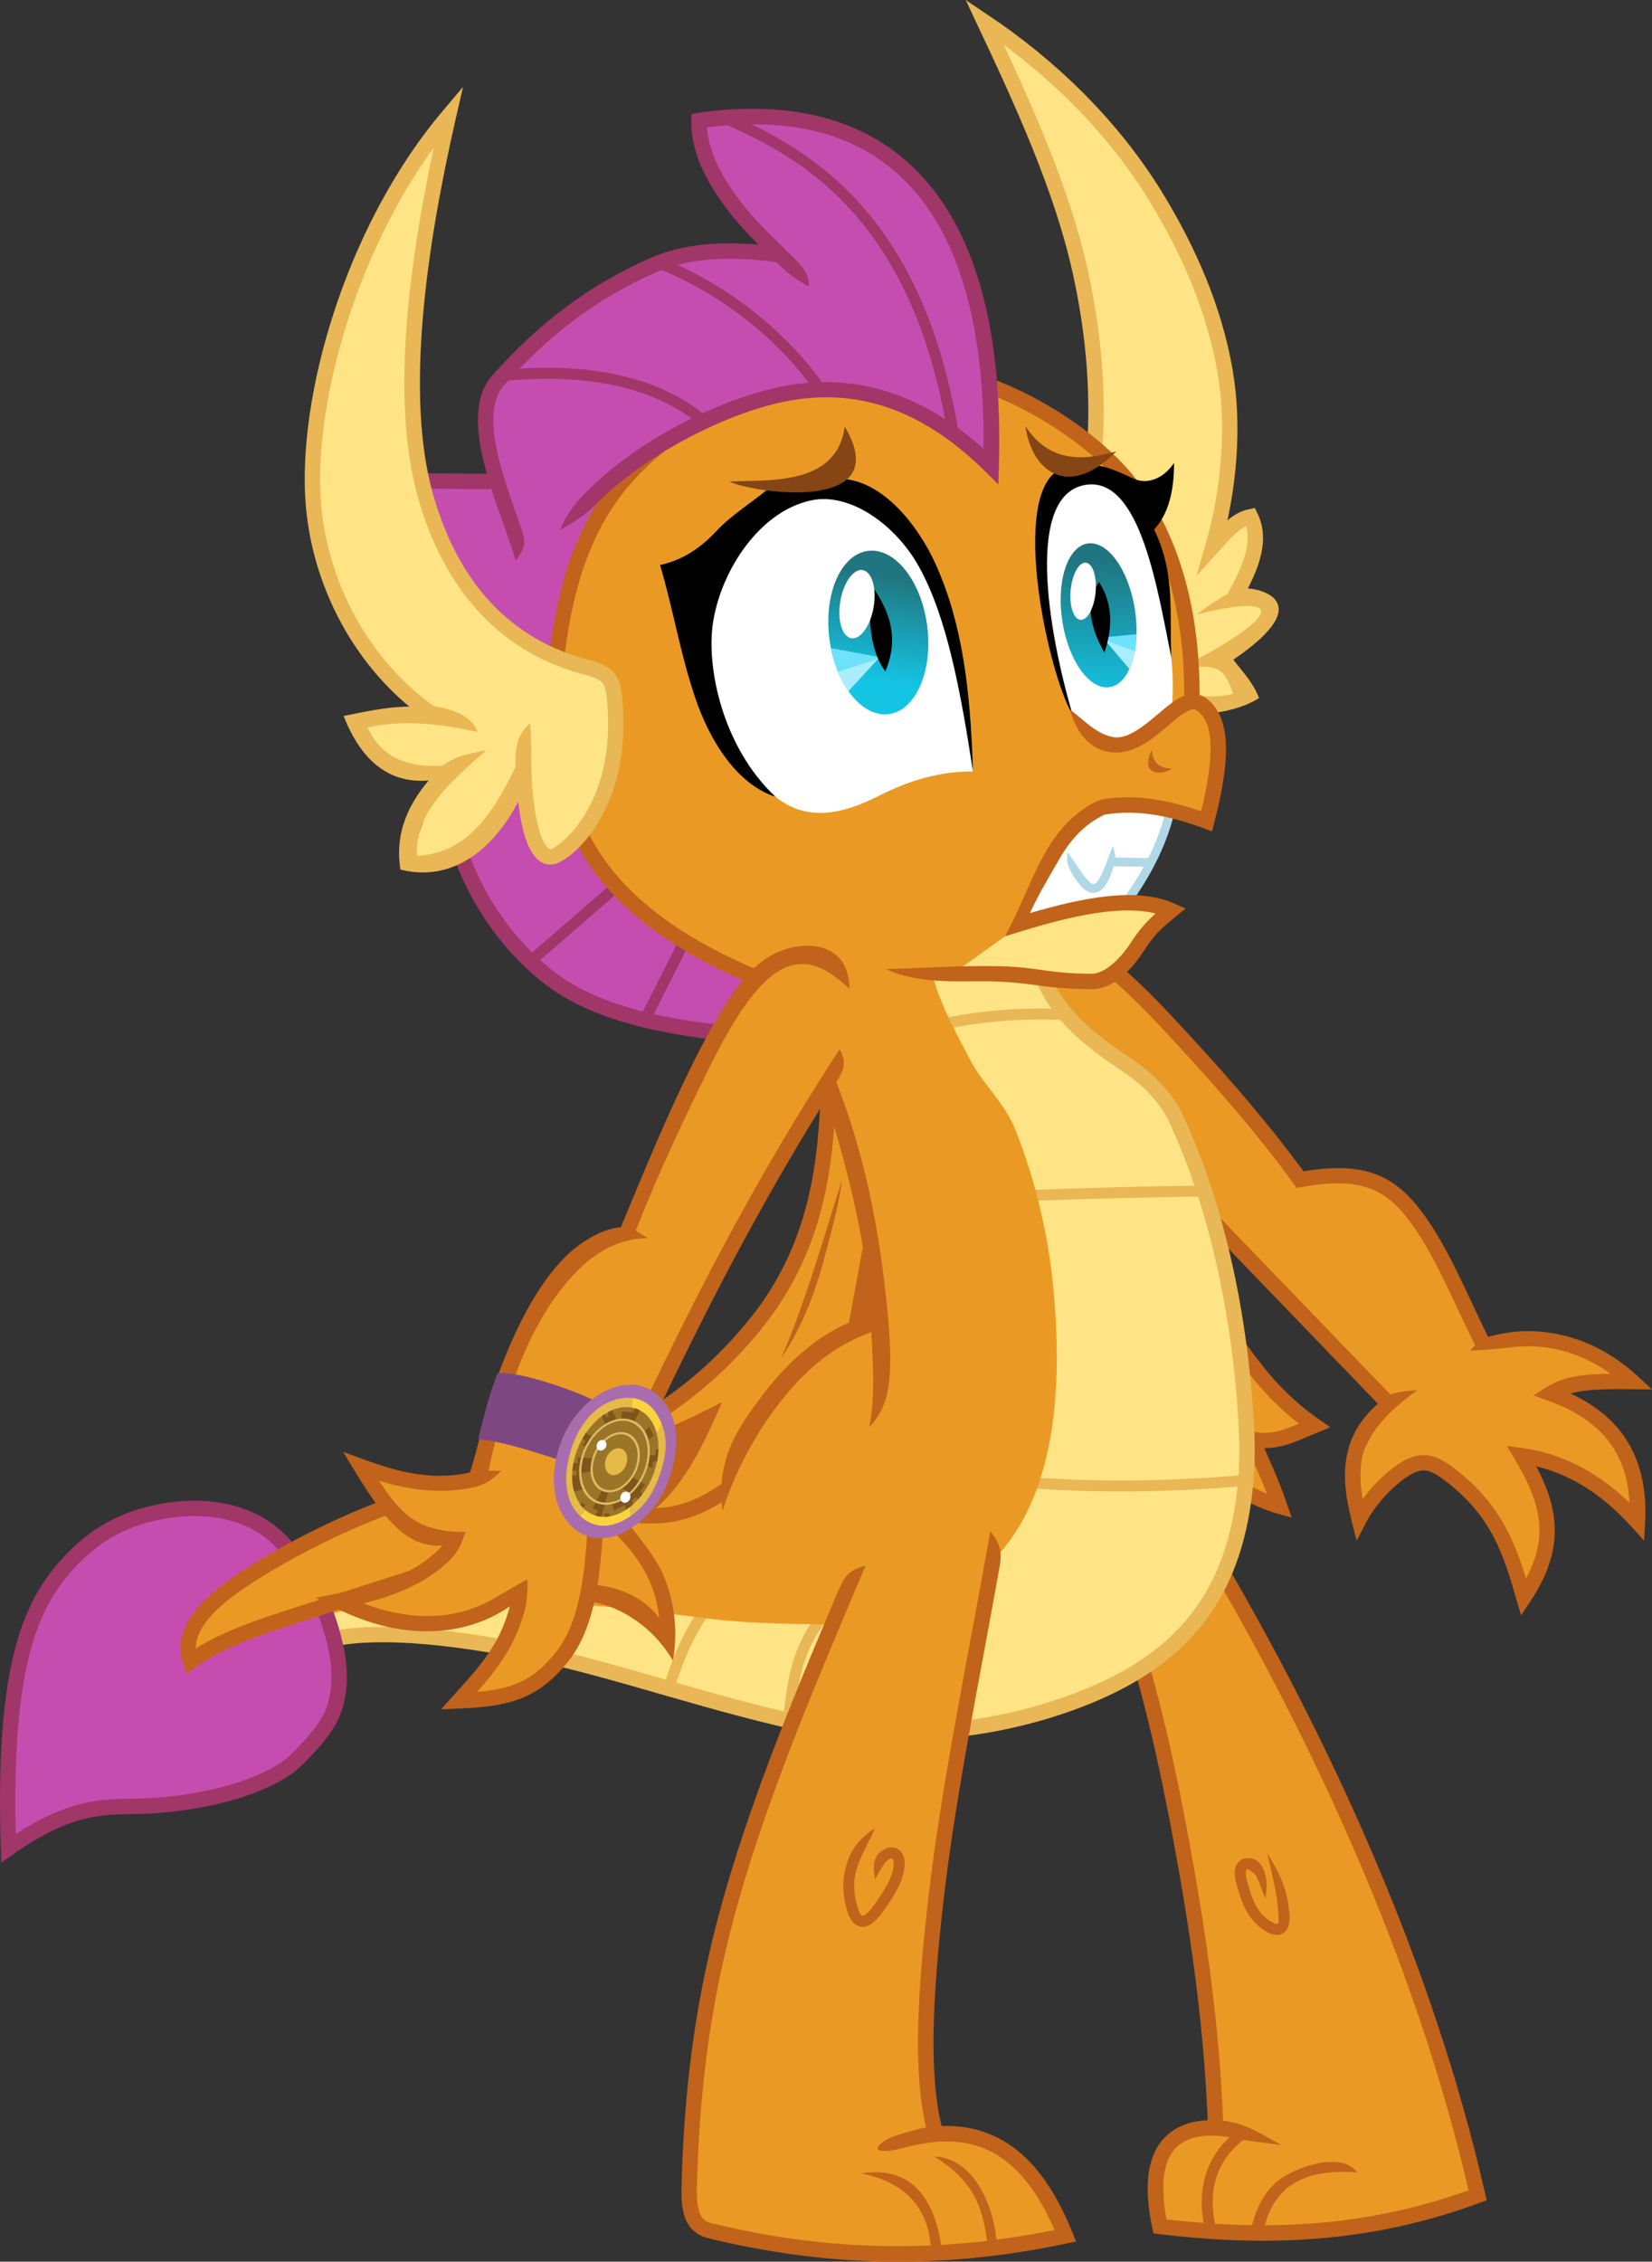 <?xml version="1.0" encoding="UTF-8" standalone="no"?>
<!-- Created with Inkscape (http://www.inkscape.org/) -->
<svg xmlns:dc="http://purl.org/dc/elements/1.1/" xmlns:cc="http://creativecommons.org/ns#" xmlns:rdf="http://www.w3.org/1999/02/22-rdf-syntax-ns#" xmlns:svg="http://www.w3.org/2000/svg" xmlns="http://www.w3.org/2000/svg" xmlns:xlink="http://www.w3.org/1999/xlink" xmlns:sodipodi="http://sodipodi.sourceforge.net/DTD/sodipodi-0.dtd" xmlns:inkscape="http://www.inkscape.org/namespaces/inkscape" width="3759.746" height="5145.615" viewBox="0 0 994.766 1361.444" version="1.1" id="svg8" inkscape:version="0.92.3 (3ce5693, 2018-03-11)" sodipodi:docname="Smolder_U.svg" inkscape:export-filename="/home/tps/Smolder1.png" inkscape:export-xdpi="200.00502" inkscape:export-ydpi="200.00502">
  <rect x="0" y="0" width="994.766" height="1361.444" fill="#333333" stroke="none"/>
  <defs id="defs2">
    <linearGradient inkscape:collect="always" id="linearGradient952">
      <stop style="stop-color:#207680;stop-opacity:1;" offset="0" id="stop948"/>
      <stop style="stop-color:#14c4e3;stop-opacity:1" offset="1" id="stop950"/>
    </linearGradient>
    <clipPath clipPathUnits="userSpaceOnUse" id="clipPath1672">
      <ellipse transform="matrix(1,0,-0.201,0.98,0,0)" ry="33.701" rx="25.07" cy="329.106" cx="167.666" id="ellipse1674" style="opacity:1;fill:#9a7528;fill-opacity:1;stroke:none;stroke-width:2.338;stroke-linecap:butt;stroke-linejoin:miter;stroke-miterlimit:11;stroke-dasharray:none;stroke-dashoffset:6.805;stroke-opacity:1"/>
    </clipPath>
    <clipPath clipPathUnits="userSpaceOnUse" id="clipPath944">
      <ellipse transform="matrix(1,0,0.112,0.994,0,0)" ry="43.629" rx="22.327" cy="-188.257" cx="413.622" id="ellipse946" style="opacity:1;fill:none;fill-opacity:1;stroke:#ff0000;stroke-width:1.482;stroke-linecap:butt;stroke-linejoin:miter;stroke-miterlimit:11;stroke-dasharray:none;stroke-dashoffset:6.805;stroke-opacity:1"/>
    </clipPath>
    <linearGradient inkscape:collect="always" xlink:href="#linearGradient952" id="linearGradient954" x1="414.047" y1="-220.969" x2="411.529" y2="-137.288" gradientUnits="userSpaceOnUse"/>
    <clipPath clipPathUnits="userSpaceOnUse" id="clipPath978">
      <ellipse transform="matrix(1,0,0.08,0.997,0,0)" ry="49.419" rx="29.846" cy="-177.323" cx="274.073" id="ellipse980" style="opacity:1;fill:none;fill-opacity:1;stroke:#00ff00;stroke-width:1.254;stroke-linecap:butt;stroke-linejoin:miter;stroke-miterlimit:11;stroke-dasharray:none;stroke-dashoffset:6.805;stroke-opacity:1"/>
    </clipPath>
    <linearGradient inkscape:collect="always" xlink:href="#linearGradient952" id="linearGradient988" x1="283.58" y1="-210.882" x2="272.884" y2="-148.504" gradientUnits="userSpaceOnUse"/>
  </defs>
  <sodipodi:namedview id="base" pagecolor="#ffffff" bordercolor="#666666" borderopacity="1.0" inkscape:pageopacity="0.0" inkscape:pageshadow="2" inkscape:zoom="0.087500002" inkscape:cx="232.73798" inkscape:cy="1631.1743" inkscape:document-units="px" inkscape:current-layer="layer3" showgrid="false" inkscape:window-width="1440" inkscape:window-height="877" inkscape:window-x="0" inkscape:window-y="1" inkscape:window-maximized="1" units="px" inkscape:pagecheckerboard="true" borderlayer="true" inkscape:showpageshadow="false" fit-margin-top="0" fit-margin-left="0" fit-margin-right="0" fit-margin-bottom="0" inkscape:snap-global="false" showguides="false"/>
  <g inkscape:groupmode="layer" id="layer3" inkscape:label="Smolder" style="display:inline;opacity:1" transform="translate(269.002,557.53)">
    <g id="g1546">
      <path id="path1533" transform="matrix(0.265,0,0,0.265,-440.814,-609.932)" d="m 3155.717,2384.613 -197.99,10.101 80.812,167.686 296.984,335.371 467.707,501.518 c -90.979,73.604 -82.993,166.381 -60.615,255.086 21.092,-40.789 55.882,-79.046 88.854,-103.478 49.133,-36.408 74.486,-30.675 117.863,2.377 111.803,85.191 139.511,181.019 168.049,278.889 78.785,-117.938 63.516,-208.001 -5.051,-322.238 107.299,14.856 192.428,72.068 263.65,150.514 8.575,-157.489 -67.959,-245.437 -196.978,-291.935 44.102,-27.773 100.827,-28.179 184.857,-27.273 -91.457,-84.505 -210.618,-120.042 -337.805,-82.596 -46.258,-91.612 -87.643,-195.207 -139.899,-272.076 -63.3,-93.115 -124.372,-132.858 -277.891,-104.947 -77.969,-107.235 -167.177,-210.724 -261.211,-312.603 -58.389,-63.261 -122.68,-133.983 -191.338,-184.393 z" style="opacity:1;fill:#ea9a24;fill-opacity:1;stroke:none;stroke-width:35;stroke-linecap:butt;stroke-linejoin:miter;stroke-miterlimit:11;stroke-dasharray:none;stroke-dashoffset:6.805;stroke-opacity:1" inkscape:connector-curvature="0"/>
      <path sodipodi:nodetypes="ccscccssscsscsc" inkscape:connector-curvature="0" id="path1527" d="m 396.877,17.266 -5.48,7.463 c 17.612,12.931 34.496,31.438 49.963,48.195 24.81,26.88 48.293,54.133 68.768,82.293 l 1.711,2.354 2.863,-0.521 c 19.822,-3.604 32.988,-2.725 43.068,1.578 10.08,4.303 17.642,12.237 25.799,24.236 13.315,19.586 24.232,46.715 36.537,71.13 0.275,0.545 9.078,-2.573 9.078,-2.573 -12.357,-24.265 -23.432,-52.396 -37.957,-73.762 -8.591,-12.638 -17.481,-22.279 -29.822,-27.547 -11.731,-5.008 -26.225,-5.743 -45.477,-2.568 C 495.54,119.762 472.46,92.967 448.164,66.645 432.733,49.926 415.597,31.01 396.877,17.266 Z" style="color:#000000;font-style:normal;font-variant:normal;font-weight:normal;font-stretch:normal;font-size:medium;line-height:normal;font-family:sans-serif;font-variant-ligatures:normal;font-variant-position:normal;font-variant-caps:normal;font-variant-numeric:normal;font-variant-alternates:normal;font-feature-settings:normal;text-indent:0;text-align:start;text-decoration:none;text-decoration-line:none;text-decoration-style:solid;text-decoration-color:#000000;letter-spacing:normal;word-spacing:normal;text-transform:none;writing-mode:lr-tb;direction:ltr;text-orientation:mixed;dominant-baseline:auto;baseline-shift:baseline;text-anchor:start;white-space:normal;shape-padding:0;clip-rule:nonzero;display:inline;overflow:visible;visibility:visible;opacity:1;isolation:auto;mix-blend-mode:normal;color-interpolation:sRGB;color-interpolation-filters:linearRGB;solid-color:#000000;solid-opacity:1;vector-effect:none;fill:#c1631a;fill-opacity:1;fill-rule:nonzero;stroke:none;stroke-width:9.26;stroke-linecap:butt;stroke-linejoin:miter;stroke-miterlimit:11;stroke-dasharray:none;stroke-dashoffset:6.805;stroke-opacity:1;color-rendering:auto;image-rendering:auto;shape-rendering:auto;text-rendering:auto;enable-background:accumulate"/>
      <path inkscape:connector-curvature="0" id="path1529" d="M 439.572,155.166 569.465,289.87" style="opacity:1;fill:none;fill-opacity:1;stroke:#c1631a;stroke-width:9.26;stroke-linecap:butt;stroke-linejoin:miter;stroke-miterlimit:11;stroke-dasharray:none;stroke-dashoffset:6.805;stroke-opacity:1"/>
      <path sodipodi:nodetypes="ssscsccccsccccsccscccccsscccscscccsccccsccccs" inkscape:connector-curvature="0" id="path1531" d="m 649.588,243.76 c -8.238,0.104 -16.408,1.702 -24.948,4.09 -0.92,0.257 -1.707,2.533 -2.63,2.818 -2.431,0.751 -5.87,4.896 -5.87,4.896 0,0 16.397,-0.937 23.617,-1.908 22.423,-3.017 43.235,2.968 61.046,15.791 -15.653,0.136 -27.979,1.396 -38.391,7.953 l -8.029,5.057 8.928,3.217 c 16.467,5.935 29.158,14.338 37.523,25.957 6.7,9.305 10.611,20.934 11.406,35.432 -17.715,-17.003 -38.76,-29.369 -64.365,-32.914 l -9.584,-1.326 4.979,8.295 c 8.873,14.782 14.017,27.572 14.635,40.107 0.493,10 -1.969,20.12 -8.014,31.412 -6.985,-22.728 -16.292,-45.787 -42.971,-66.115 -5.982,-4.558 -11.333,-7.793 -17.566,-8.146 -6.233,-0.353 -12.282,2.368 -19.182,7.48 -6.551,4.855 -13.143,11.521 -18.602,19.039 -1.751,-10.064 -2.098,-19.862 0.633,-28.895 5.305,-12.974 12.674,-20.716 21.819,-28.607 4.807,-4.094 10.44,-8.1 10.44,-8.1 0,0 -13.648,0.509 -18.132,3.729 -12.495,8.974 -19.674,19.331 -22.99,30.298 -4.506,14.902 -2.056,30.316 1.59,44.768 l 2.99,11.85 5.613,-10.855 c 5.169,-9.996 14.035,-19.772 22.152,-25.787 6.1,-4.52 9.905,-5.857 13.145,-5.674 3.24,0.183 6.981,2.078 12.477,6.266 28.543,21.749 35.272,45.503 42.824,71.404 l 2.779,9.531 5.516,-8.256 c 10.802,-16.17 15.453,-31.06 14.727,-45.797 -0.586,-11.894 -4.692,-23.496 -11.082,-35.637 22.728,5.478 41.329,18.726 57.5,36.537 l 7.447,8.205 0.604,-11.064 c 1.178,-21.628 -3.547,-39.081 -13.273,-52.59 -7.755,-10.771 -18.645,-18.828 -31.658,-24.916 9.161,-2.551 20.903,-2.748 37.051,-2.574 l 12.023,0.131 -8.832,-8.16 c -18.763,-17.337 -42.122,-27.26 -67.344,-26.941 z" style="color:#000000;font-style:normal;font-variant:normal;font-weight:normal;font-stretch:normal;font-size:medium;line-height:normal;font-family:sans-serif;font-variant-ligatures:normal;font-variant-position:normal;font-variant-caps:normal;font-variant-numeric:normal;font-variant-alternates:normal;font-feature-settings:normal;text-indent:0;text-align:start;text-decoration:none;text-decoration-line:none;text-decoration-style:solid;text-decoration-color:#000000;letter-spacing:normal;word-spacing:normal;text-transform:none;writing-mode:lr-tb;direction:ltr;text-orientation:mixed;dominant-baseline:auto;baseline-shift:baseline;text-anchor:start;white-space:normal;shape-padding:0;clip-rule:nonzero;display:inline;overflow:visible;visibility:visible;opacity:1;isolation:auto;mix-blend-mode:normal;color-interpolation:sRGB;color-interpolation-filters:linearRGB;solid-color:#000000;solid-opacity:1;vector-effect:none;fill:#c1631a;fill-opacity:1;fill-rule:nonzero;stroke:none;stroke-width:9.26;stroke-linecap:butt;stroke-linejoin:miter;stroke-miterlimit:11;stroke-dasharray:none;stroke-dashoffset:6.805;stroke-opacity:1;color-rendering:auto;image-rendering:auto;shape-rendering:auto;text-rendering:auto;enable-background:accumulate"/>
    </g>
    <g id="g1475">
      <path style="opacity:1;fill:#ea9a24;fill-opacity:1;stroke:none;stroke-width:9.26;stroke-linecap:butt;stroke-linejoin:miter;stroke-miterlimit:11;stroke-dasharray:none;stroke-dashoffset:6.805;stroke-opacity:1" d="m 429.415,782.715 c 60.81,7.278 123.523,6.471 191.365,-18.709 C 589.301,625.442 526.92,490.709 460.953,378.604 l -44.367,60.937 c 11.845,40.938 21.765,85.025 29.718,132.333 7.918,47.107 13.885,97.408 17.856,150.973 -1.762,6.167 -54.649,-13.809 -34.745,59.868 z" id="path1457" inkscape:connector-curvature="0" sodipodi:nodetypes="ccccscc"/>
      <path sodipodi:nodetypes="csc" inkscape:connector-curvature="0" id="path1453" d="m 416.587,439.007 c 12.943,44.089 21.427,86.585 29.369,131.849 8.868,50.549 15.461,102.42 17.136,154.664" style="opacity:1;fill:none;fill-opacity:1;stroke:#c1631a;stroke-width:9.26;stroke-linecap:butt;stroke-linejoin:miter;stroke-miterlimit:11;stroke-dasharray:none;stroke-dashoffset:6.805;stroke-opacity:1"/>
      <path sodipodi:nodetypes="ccccsssccssccccccc" inkscape:connector-curvature="0" id="path1455" d="m 464.943,376.256 -7.98,4.695 c 65.141,110.703 126.696,243.525 158.318,380 -64.222,23.011 -123.735,24.167 -181.855,17.518 -3.347,-18.005 -2.04,-30.038 1.639,-37.34 3.914,-7.768 10.201,-11.216 18.27,-12.564 7.303,-1.22 15.893,-0.237 23.857,1.598 3.111,0.717 25.148,3.48 25.148,3.48 -13.53,-7.789 -23.909,-14.289 -38.463,-14.903 -4.042,-0.161 -8.104,0.03 -12.069,0.692 -10.062,1.681 -19.706,6.996 -25.014,17.531 -5.308,10.535 -6.387,25.523 -1.908,46.709 l 0.688,3.246 3.293,0.395 c 61.223,7.327 124.843,6.528 193.527,-18.965 l 3.801,-1.412 -0.898,-3.955 C 593.666,623.76 531.085,488.659 464.943,376.256 Z" style="color:#000000;font-style:normal;font-variant:normal;font-weight:normal;font-stretch:normal;font-size:medium;line-height:normal;font-family:sans-serif;font-variant-ligatures:normal;font-variant-position:normal;font-variant-caps:normal;font-variant-numeric:normal;font-variant-alternates:normal;font-feature-settings:normal;text-indent:0;text-align:start;text-decoration:none;text-decoration-line:none;text-decoration-style:solid;text-decoration-color:#000000;letter-spacing:normal;word-spacing:normal;text-transform:none;writing-mode:lr-tb;direction:ltr;text-orientation:mixed;dominant-baseline:auto;baseline-shift:baseline;text-anchor:start;white-space:normal;shape-padding:0;clip-rule:nonzero;display:inline;overflow:visible;visibility:visible;opacity:1;isolation:auto;mix-blend-mode:normal;color-interpolation:sRGB;color-interpolation-filters:linearRGB;solid-color:#000000;solid-opacity:1;vector-effect:none;fill:#c1631a;fill-opacity:1;fill-rule:nonzero;stroke:none;stroke-width:9.26;stroke-linecap:butt;stroke-linejoin:miter;stroke-miterlimit:11;stroke-dasharray:none;stroke-dashoffset:6.805;stroke-opacity:1;color-rendering:auto;image-rendering:auto;shape-rendering:auto;text-rendering:auto;enable-background:accumulate"/>
      <path sodipodi:nodetypes="cc" inkscape:connector-curvature="0" id="path1461" d="m 460.281,785.357 c -6.675,-25.497 1.071,-46.507 20.411,-59.531" style="opacity:1;fill:none;fill-opacity:1;stroke:#c1631a;stroke-width:6.615;stroke-linecap:butt;stroke-linejoin:miter;stroke-miterlimit:11;stroke-dasharray:none;stroke-dashoffset:6.805;stroke-opacity:1"/>
      <path sodipodi:nodetypes="csccc" inkscape:connector-curvature="0" id="path1463" d="m 484.283,784.79 c 3.81,-17.311 11.447,-27.416 20.94,-32.761 12.637,-7.116 34.233,-13.358 43.127,-1.823 -35.243,-2.809 -51.261,11.044 -56.318,34.396 z" style="opacity:1;fill:#c1631a;fill-opacity:1;stroke:none;stroke-width:0.265;stroke-linecap:butt;stroke-linejoin:miter;stroke-miterlimit:11;stroke-dasharray:none;stroke-dashoffset:6.805;stroke-opacity:1"/>
      <path sodipodi:nodetypes="csscscccscccccsc" inkscape:connector-curvature="0" id="path1465" d="m 494.113,558.202 c 2.533,11.576 5.931,23.429 6.584,35.345 0.311,5.673 1.173,8.73 -3.531,6.1 -9.379,-5.243 -12.014,-13.329 -15.248,-24.865 -0.916,-3.265 -0.872,-5.419 -0.619,-6.363 0.253,-0.944 0.229,-0.704 0.455,-0.752 0.453,-0.096 3.708,1.002 5.818,4.332 2.191,4.249 3.319,8.589 5.3,13.176 2.518,-10.084 -0.27,-26.253 -12.495,-23.979 -2.547,0.474 -4.737,2.787 -5.467,5.51 -0.73,2.723 -0.472,5.899 0.639,9.861 3.281,11.703 6.876,22.383 18.377,28.846 1.954,1.098 3.811,1.805 5.797,1.85 1.986,0.045 4.11,-0.859 5.393,-2.369 2.566,-3.021 2.676,-6.996 2.166,-11.973 -1.395,-13.607 -5.563,-22.706 -13.168,-34.718 z" style="color:#000000;font-style:normal;font-variant:normal;font-weight:normal;font-stretch:normal;font-size:medium;line-height:normal;font-family:sans-serif;font-variant-ligatures:normal;font-variant-position:normal;font-variant-caps:normal;font-variant-numeric:normal;font-variant-alternates:normal;font-feature-settings:normal;text-indent:0;text-align:start;text-decoration:none;text-decoration-line:none;text-decoration-style:solid;text-decoration-color:#000000;letter-spacing:normal;word-spacing:normal;text-transform:none;writing-mode:lr-tb;direction:ltr;text-orientation:mixed;dominant-baseline:auto;baseline-shift:baseline;text-anchor:start;white-space:normal;shape-padding:0;clip-rule:nonzero;display:inline;overflow:visible;visibility:visible;opacity:1;isolation:auto;mix-blend-mode:normal;color-interpolation:sRGB;color-interpolation-filters:linearRGB;solid-color:#000000;solid-opacity:1;vector-effect:none;fill:#c1631a;fill-opacity:1;fill-rule:nonzero;stroke:none;stroke-width:6.615;stroke-linecap:butt;stroke-linejoin:miter;stroke-miterlimit:11;stroke-dasharray:none;stroke-dashoffset:6.805;stroke-opacity:1;color-rendering:auto;image-rendering:auto;shape-rendering:auto;text-rendering:auto;enable-background:accumulate"/>
    </g>
    <g id="g1563">
      <path style="opacity:1;fill:#ea9a24;fill-opacity:1;stroke:none;stroke-width:9.26;stroke-linecap:butt;stroke-linejoin:miter;stroke-miterlimit:11;stroke-dasharray:none;stroke-dashoffset:6.805;stroke-opacity:1" d="m 229.716,102.732 c -1.847,48.205 -9.438,95.704 -46.159,139.621 -21.356,25.541 -50.297,51.761 -98.228,72.424 l 0.756,49.893 c 58.677,-7.17 127.799,10.433 175.759,-116.417 -3.745,-53.15 -10.435,-104.336 -32.128,-145.521 z" id="path1556" inkscape:connector-curvature="0" sodipodi:nodetypes="cscccc"/>
      <path sodipodi:nodetypes="csc" inkscape:connector-curvature="0" id="path1548" d="m 229.716,102.732 c -1.847,48.205 -9.438,95.704 -46.159,139.621 -21.356,25.541 -50.297,51.761 -98.228,72.424" style="opacity:1;fill:none;fill-opacity:1;stroke:#c1631a;stroke-width:9.26;stroke-linecap:butt;stroke-linejoin:miter;stroke-miterlimit:11;stroke-dasharray:none;stroke-dashoffset:6.805;stroke-opacity:1"/>
      <path sodipodi:nodetypes="ccc" inkscape:connector-curvature="0" id="path1550" d="m 115.189,307.973 c 16.883,-4.539 33.766,-12.788 50.649,-21.545 -12.185,28.393 -25.459,54.797 -45.735,68.414 z" style="opacity:1;fill:#c1631a;fill-opacity:1;stroke:none;stroke-width:1.323;stroke-linecap:butt;stroke-linejoin:miter;stroke-miterlimit:11;stroke-dasharray:none;stroke-dashoffset:6.805;stroke-opacity:1"/>
      <path inkscape:connector-curvature="0" id="path1552" d="m 252.216,184.031 -11.225,61.205 20.847,-6.682 z" style="opacity:1;fill:#c1631a;fill-opacity:1;stroke:none;stroke-width:1.323;stroke-linecap:butt;stroke-linejoin:miter;stroke-miterlimit:11;stroke-dasharray:none;stroke-dashoffset:6.805;stroke-opacity:1"/>
      <path sodipodi:nodetypes="cscc" inkscape:connector-curvature="0" id="path1554" d="m 238.051,152.761 c -2.081,15.75 -6.417,31.022 -10.504,46.413 -5.542,20.876 -13.084,41.479 -26.379,61.297 14.384,-32.768 25.16,-70.949 36.883,-107.71 z" style="opacity:1;fill:#c1631a;fill-opacity:1;stroke:none;stroke-width:1.323;stroke-linecap:butt;stroke-linejoin:miter;stroke-miterlimit:11;stroke-dasharray:none;stroke-dashoffset:6.805;stroke-opacity:1"/>
    </g>
    <g id="g1068">
      <path style="opacity:1;fill:#c64db0;fill-opacity:1;stroke:none;stroke-width:9.26;stroke-linecap:butt;stroke-linejoin:miter;stroke-miterlimit:11;stroke-dasharray:none;stroke-dashoffset:6.805;stroke-opacity:1" d="M 3.686,-60.176 C 11.369,-26.891 31.335,7.259 61.535,30.872 87.811,51.417 129.988,62.014 183.603,65.691 L 209.305,27.515 47.909,-109.69 Z" id="path1062" inkscape:connector-curvature="0" sodipodi:nodetypes="csc"/>
      <path sodipodi:nodetypes="csc" inkscape:connector-curvature="0" id="path1056" d="M 3.686,-60.176 C 11.369,-26.891 31.335,7.259 61.535,30.872 87.811,51.417 129.988,62.014 183.603,65.691" style="opacity:1;fill:none;fill-opacity:1;stroke:#a13668;stroke-width:9.26;stroke-linecap:butt;stroke-linejoin:miter;stroke-miterlimit:11;stroke-dasharray:none;stroke-dashoffset:6.805;stroke-opacity:1"/>
      <path inkscape:connector-curvature="0" id="path1058" d="M 48.665,22.601 108.007,-28.804" style="opacity:1;fill:none;fill-opacity:1;stroke:#a13668;stroke-width:6.615;stroke-linecap:butt;stroke-linejoin:miter;stroke-miterlimit:11;stroke-dasharray:none;stroke-dashoffset:6.805;stroke-opacity:1"/>
      <path inkscape:connector-curvature="0" id="path1060" d="M 118.969,56.997 148.451,-1.589" style="opacity:1;fill:none;fill-opacity:1;stroke:#a13668;stroke-width:6.615;stroke-linecap:butt;stroke-linejoin:miter;stroke-miterlimit:11;stroke-dasharray:none;stroke-dashoffset:6.805;stroke-opacity:1"/>
    </g>
    <g id="g1519">
      <path sodipodi:nodetypes="ccccssccccccccc" inkscape:connector-curvature="0" id="path1513" d="m 15.148,379.138 63.61,-28.865 c 29.739,8.338 58.901,7.238 87.13,-9.087 16.402,-60.036 52.466,-86.208 94.346,-102.364 -2.003,-27.042 -5.585,-51.83 -10.025,-75.391 -5.224,-27.722 -15.379,-51.073 -21.807,-77.075 -4.973,-20.116 -8.887,-48.236 -13.337,-69.1 l 99.424,2.138 81.784,133.635 -6.949,113.322 -20.312,179.071 -174.794,3.742 -165.173,-26.192 -94.901,-15.75 z" style="opacity:1;fill:#ea9a24;fill-opacity:1;stroke:none;stroke-width:1.323;stroke-linecap:butt;stroke-linejoin:miter;stroke-miterlimit:11;stroke-dasharray:none;stroke-dashoffset:6.805;stroke-opacity:1"/>
      <path sodipodi:nodetypes="csccssc" inkscape:connector-curvature="0" id="path1505" d="m 170.697,331.596 c -14.19,11.67 -28.441,17.431 -41.209,18.461 -14.817,1.196 -29.129,-2.027 -42.365,-4.596 l -1.764,9.09 c 13.006,2.524 28.273,6.076 44.873,4.736 11.808,-0.953 24.251,-5.308 36.53,-13.314 3.289,-2.145 3.935,-14.377 3.935,-14.377 z" style="color:#000000;font-style:normal;font-variant:normal;font-weight:normal;font-stretch:normal;font-size:medium;line-height:normal;font-family:sans-serif;font-variant-ligatures:normal;font-variant-position:normal;font-variant-caps:normal;font-variant-numeric:normal;font-variant-alternates:normal;font-feature-settings:normal;text-indent:0;text-align:start;text-decoration:none;text-decoration-line:none;text-decoration-style:solid;text-decoration-color:#000000;letter-spacing:normal;word-spacing:normal;text-transform:none;writing-mode:lr-tb;direction:ltr;text-orientation:mixed;dominant-baseline:auto;baseline-shift:baseline;text-anchor:start;white-space:normal;shape-padding:0;clip-rule:nonzero;display:inline;overflow:visible;visibility:visible;opacity:1;isolation:auto;mix-blend-mode:normal;color-interpolation:sRGB;color-interpolation-filters:linearRGB;solid-color:#000000;solid-opacity:1;vector-effect:none;fill:#c1631a;fill-opacity:1;fill-rule:nonzero;stroke:none;stroke-width:9.26;stroke-linecap:butt;stroke-linejoin:miter;stroke-miterlimit:11;stroke-dasharray:none;stroke-dashoffset:6.805;stroke-opacity:1;color-rendering:auto;image-rendering:auto;shape-rendering:auto;text-rendering:auto;enable-background:accumulate"/>
      <path sodipodi:nodetypes="csccsc" inkscape:connector-curvature="0" id="path1507" d="m 166.155,351.877 c 6.998,-22.672 20.533,-48.682 37.931,-69.543 13.455,-16.132 30.233,-31.599 57.484,-40.038 l -4.544,-8.553 c -30.153,7.237 -51.993,29.017 -66.865,48.545 -15.195,19.951 -28.4,39.681 -24.007,69.588 z" style="opacity:1;fill:#c1631a;fill-opacity:1;stroke:none;stroke-width:0.265;stroke-linecap:butt;stroke-linejoin:miter;stroke-miterlimit:11;stroke-dasharray:none;stroke-dashoffset:6.805;stroke-opacity:1"/>
      <path sodipodi:nodetypes="cssccccc" inkscape:connector-curvature="0" id="path1511" d="m 233.495,91.015 c 22.362,55.88 29.043,110.195 32.195,143.927 1.661,17.772 1.965,32.495 0.063,43.572 -1.926,11.219 -6.289,17.578 -11.281,23.034 4.003,-20.501 1.774,-43.46 0.988,-61.504 l -0.582,-2.87 C 253.784,189.701 238.997,138.36 227.07,100.086 Z" style="opacity:1;fill:#c1631a;fill-opacity:1;stroke:none;stroke-width:0.265;stroke-linecap:butt;stroke-linejoin:miter;stroke-miterlimit:11;stroke-dasharray:none;stroke-dashoffset:6.805;stroke-opacity:1"/>
    </g>
    <path style="opacity:1;fill:#ea9a24;fill-opacity:1;stroke:#c1631a;stroke-width:9.26;stroke-linecap:butt;stroke-linejoin:miter;stroke-miterlimit:11;stroke-dasharray:none;stroke-dashoffset:6.805;stroke-opacity:1" d="m 464.161,235.882 c 16.656,21.395 28.618,43.967 58.265,64.679 -12.715,5.114 -22.835,11.174 -37.685,8.285 5.808,12.866 11.715,25.438 16.838,40.358 -15.657,-4.461 -26.378,-12.394 -37.418,-18.174" id="path1700" inkscape:connector-curvature="0" sodipodi:nodetypes="ccccc"/>
    <g id="g1501">
      <path style="opacity:1;fill:#ffe486;fill-opacity:1;stroke:none;stroke-width:9.26;stroke-linecap:butt;stroke-linejoin:miter;stroke-miterlimit:11;stroke-dasharray:none;stroke-dashoffset:6.805;stroke-opacity:1" d="m 355.141,12.795 -71.753,2.624 20.411,54.429 c 9.701,21.186 26.529,37.869 33.848,56.308 20.914,52.692 23.764,98.057 25.068,134.977 3.275,92.683 -28.954,141.757 -112.555,153.298 -44.849,6.191 -121.173,-8.918 -177.317,-10.356 -31.507,-0.807 -66.758,-5.642 -97.816,-1.48 -22.656,3.036 -36.07,4.649 -65.458,13.48 l 3.481,18.121 c 29.04,-12.292 77.266,-8.933 135.361,2.478 53.069,10.423 112.86,32.856 176.809,45.631 l 62.503,3.024 c 36.217,-2.421 65.847,-9.339 92.184,-19.325 64.366,-24.406 93.47,-63.901 100.637,-125.848 1.293,-11.178 1.679,-22.951 1.135,-35.183 C 479.203,249.212 467.623,176.598 439.037,115.61 433.545,103.893 423.287,92.959 411.462,84.914 394.56,73.413 380.092,63.508 368.323,47.455 359.302,35.149 356.345,24.545 355.141,12.795" id="path1491" inkscape:connector-curvature="0" sodipodi:nodetypes="cscssssscsssssscsssc"/>
      <path sodipodi:nodetypes="csccssssssc" inkscape:connector-curvature="0" id="path1477" d="m -86.949,434.196 c 29.04,-12.292 77.266,-8.933 135.361,2.478 53.069,10.423 112.86,32.856 176.809,45.631 l 62.503,3.024 c 36.217,-2.421 65.847,-9.339 92.184,-19.325 64.366,-24.406 93.47,-63.901 100.637,-125.848 1.293,-11.178 1.679,-22.951 1.135,-35.183 C 479.203,249.212 467.623,176.598 439.037,115.61 433.545,103.893 423.287,92.959 411.462,84.914 394.56,73.413 380.092,63.508 368.323,47.455 359.302,35.149 356.345,24.545 355.141,12.795" style="opacity:1;fill:none;fill-opacity:1;stroke:#e9b755;stroke-width:9.26;stroke-linecap:butt;stroke-linejoin:miter;stroke-miterlimit:11;stroke-dasharray:none;stroke-dashoffset:6.805;stroke-opacity:1"/>
      <path sodipodi:nodetypes="cc" inkscape:connector-curvature="0" id="path1481" d="m 133.785,458.408 c 5.22,-16.156 11.335,-31.953 21.545,-46.113" style="opacity:1;fill:none;fill-opacity:1;stroke:#e9b755;stroke-width:6.615;stroke-linecap:butt;stroke-linejoin:miter;stroke-miterlimit:11;stroke-dasharray:none;stroke-dashoffset:6.805;stroke-opacity:1"/>
      <path sodipodi:nodetypes="cc" inkscape:connector-curvature="0" id="path1483" d="m 205.903,477.685 c 2.116,-20.033 4.015,-40.065 18.899,-60.098" style="opacity:1;fill:none;fill-opacity:1;stroke:#e9b755;stroke-width:6.615;stroke-linecap:butt;stroke-linejoin:miter;stroke-miterlimit:11;stroke-dasharray:none;stroke-dashoffset:6.805;stroke-opacity:1"/>
      <path sodipodi:nodetypes="cc" inkscape:connector-curvature="0" id="path1485" d="m 352.175,335.028 c 42.763,3.259 87.664,2.264 130.428,-1.604" style="opacity:1;fill:none;fill-opacity:1;stroke:#e9b755;stroke-width:6.615;stroke-linecap:butt;stroke-linejoin:miter;stroke-miterlimit:11;stroke-dasharray:none;stroke-dashoffset:6.805;stroke-opacity:1"/>
      <path sodipodi:nodetypes="cc" inkscape:connector-curvature="0" id="path1487" d="m 350.668,162.074 c 37.448,-1.393 72.795,-2.261 106.211,-2.646" style="opacity:1;fill:none;fill-opacity:1;stroke:#e9b755;stroke-width:6.615;stroke-linecap:butt;stroke-linejoin:miter;stroke-miterlimit:11;stroke-dasharray:none;stroke-dashoffset:6.805;stroke-opacity:1"/>
      <path sodipodi:nodetypes="cc" inkscape:connector-curvature="0" id="path1489" d="m 296.617,59.265 c 22.388,-4.701 46.797,-7.379 75.217,-6.048" style="opacity:1;fill:none;fill-opacity:1;stroke:#e9b755;stroke-width:6.615;stroke-linecap:butt;stroke-linejoin:miter;stroke-miterlimit:11;stroke-dasharray:none;stroke-dashoffset:6.805;stroke-opacity:1"/>
      <path sodipodi:nodetypes="csscccsssc" inkscape:connector-curvature="0" id="path1479" d="m -92.32,418.342 c 48.593,-23.984 93.743,-15.165 151.177,-15.099 32.987,0.038 63.131,4.502 100.923,9.138 24.57,3.014 56.648,3.513 85.433,2.937 l 24.844,-7.146 46.594,-21.58 C 367.226,346.778 365.149,265.512 360.503,216.61 357.562,185.657 349.125,151.401 337.933,123.77 331.858,108.77 318.586,96.995 311.59,83.532 302.353,65.755 289.452,43.416 286.79,23.357" style="opacity:1;fill:none;fill-opacity:1;stroke:#ea9a24;stroke-width:9.26;stroke-linecap:butt;stroke-linejoin:miter;stroke-miterlimit:11;stroke-dasharray:none;stroke-dashoffset:6.805;stroke-opacity:1"/>
    </g>
    <g id="g1451">
      <path style="opacity:1;fill:#ea9a24;fill-opacity:1;stroke:none;stroke-width:9.26;stroke-linecap:butt;stroke-linejoin:miter;stroke-miterlimit:11;stroke-dasharray:none;stroke-dashoffset:6.805;stroke-opacity:1" d="m 247.952,383.179 c -31.814,75.033 -65.135,152.568 -83.459,228.095 -12.483,51.454 -17.285,99.566 -18.503,148.72 -0.463,18.701 5.186,23.521 12.759,25.351 65.441,15.813 133.858,19.989 213.843,3.024 -25.855,-64.791 -78.527,-62.744 -78.527,-62.744 -5.322,-48.519 -3.438,-100.775 2.62,-155.195 7.37,-66.206 20.916,-135.615 35.178,-205.394 z" id="path1435" inkscape:connector-curvature="0" sodipodi:nodetypes="csssccscc"/>
      <path sodipodi:nodetypes="ssscscccsssssscccsscs" inkscape:connector-curvature="0" id="path1425" d="m 234.964,401.948 c -29.053,68.595 -58.197,139.095 -74.97,208.234 -12.575,51.832 -17.409,100.317 -18.633,149.697 -0.243,9.826 1.03,16.591 4.043,21.529 3.013,4.938 7.824,7.366 12.258,8.438 65.976,15.942 135.23,20.161 215.891,3.053 l 5.377,-1.141 -2.037,-5.105 c -13.212,-33.108 -30.423,-52.032 -50.928,-59.926 -10.327,-3.976 -21.296,-5.211 -32.696,-4.231 -7.636,0.656 -15.037,3.198 -23.025,5.595 -6.652,1.996 -15.701,8.838 -7.543,9.156 4.236,0.165 8.874,-0.853 12.011,-1.72 17.768,-4.912 33.792,-5.598 47.927,-0.157 16.496,6.351 31.163,21.338 43.379,49.498 -76.859,15.44 -142.834,11.283 -206.18,-4.023 -3.14,-0.759 -4.94,-1.655 -6.529,-4.26 -1.589,-2.605 -2.909,-7.6 -2.689,-16.475 1.212,-48.928 5.984,-96.668 18.375,-147.744 18.191,-74.983 51.401,-152.332 83.221,-227.379 -11.207,2.614 -13.38,7.822 -17.251,16.962 z" style="color:#000000;font-style:normal;font-variant:normal;font-weight:normal;font-stretch:normal;font-size:medium;line-height:normal;font-family:sans-serif;font-variant-ligatures:normal;font-variant-position:normal;font-variant-caps:normal;font-variant-numeric:normal;font-variant-alternates:normal;font-feature-settings:normal;text-indent:0;text-align:start;text-decoration:none;text-decoration-line:none;text-decoration-style:solid;text-decoration-color:#000000;letter-spacing:normal;word-spacing:normal;text-transform:none;writing-mode:lr-tb;direction:ltr;text-orientation:mixed;dominant-baseline:auto;baseline-shift:baseline;text-anchor:start;white-space:normal;shape-padding:0;clip-rule:nonzero;display:inline;overflow:visible;visibility:visible;opacity:1;isolation:auto;mix-blend-mode:normal;color-interpolation:sRGB;color-interpolation-filters:linearRGB;solid-color:#000000;solid-opacity:1;vector-effect:none;fill:#c1631a;fill-opacity:1;fill-rule:nonzero;stroke:none;stroke-width:9.26;stroke-linecap:butt;stroke-linejoin:miter;stroke-miterlimit:11;stroke-dasharray:none;stroke-dashoffset:6.805;stroke-opacity:1;color-rendering:auto;image-rendering:auto;shape-rendering:auto;text-rendering:auto;enable-background:accumulate"/>
      <path sodipodi:nodetypes="csccssc" inkscape:connector-curvature="0" id="path1427" d="m 327.303,364.238 c -12.392,70.944 -29.493,151.81 -37.469,222.227 -6.371,56.246 -9.559,105.446 -0.242,140.354 l 8.947,-2.387 c -8.607,-32.248 -5.843,-80.957 0.496,-136.926 7.168,-63.284 22.113,-135.603 33.832,-201.698 1.741,-9.818 0.114,-14.446 -5.564,-21.57 z" style="color:#000000;font-style:normal;font-variant:normal;font-weight:normal;font-stretch:normal;font-size:medium;line-height:normal;font-family:sans-serif;font-variant-ligatures:normal;font-variant-position:normal;font-variant-caps:normal;font-variant-numeric:normal;font-variant-alternates:normal;font-feature-settings:normal;text-indent:0;text-align:start;text-decoration:none;text-decoration-line:none;text-decoration-style:solid;text-decoration-color:#000000;letter-spacing:normal;word-spacing:normal;text-transform:none;writing-mode:lr-tb;direction:ltr;text-orientation:mixed;dominant-baseline:auto;baseline-shift:baseline;text-anchor:start;white-space:normal;shape-padding:0;clip-rule:nonzero;display:inline;overflow:visible;visibility:visible;opacity:1;isolation:auto;mix-blend-mode:normal;color-interpolation:sRGB;color-interpolation-filters:linearRGB;solid-color:#000000;solid-opacity:1;vector-effect:none;fill:#c1631a;fill-opacity:1;fill-rule:nonzero;stroke:none;stroke-width:9.26;stroke-linecap:butt;stroke-linejoin:miter;stroke-miterlimit:11;stroke-dasharray:none;stroke-dashoffset:6.805;stroke-opacity:1;color-rendering:auto;image-rendering:auto;shape-rendering:auto;text-rendering:auto;enable-background:accumulate"/>
      <path sodipodi:nodetypes="cccc" inkscape:connector-curvature="0" id="path1431" d="m 249.559,750.772 c 30.598,6.179 41.114,24.653 42.144,46.869 l 6.426,-0.567 c -2.939,-23.879 -13.635,-51.909 -48.57,-46.302 z" style="opacity:1;fill:#c1631a;fill-opacity:1;stroke:none;stroke-width:0.265;stroke-linecap:butt;stroke-linejoin:miter;stroke-miterlimit:11;stroke-dasharray:none;stroke-dashoffset:6.805;stroke-opacity:1"/>
      <path sodipodi:nodetypes="cccc" inkscape:connector-curvature="0" id="path1433" d="m 293.594,740.567 c 23.087,0.947 35.703,28.065 37.609,51.972 l -5.67,2e-5 c -2.566,-18.341 -6.125,-36.095 -31.939,-51.972 z" style="opacity:1;fill:#c1631a;fill-opacity:1;stroke:none;stroke-width:0.265;stroke-linecap:butt;stroke-linejoin:miter;stroke-miterlimit:11;stroke-dasharray:none;stroke-dashoffset:6.805;stroke-opacity:1"/>
      <path sodipodi:nodetypes="sccssccsssccscscscsccscs" inkscape:connector-curvature="0" id="path1441" d="m 241.388,562.93 c -2.473,7.23 -3.222,14.509 -2.062,21.804 0.787,4.953 1.794,8.745 3.225,11.662 1.431,2.917 3.546,5.254 6.498,5.822 2.952,0.568 5.672,-0.773 7.984,-2.695 2.312,-1.922 4.512,-4.613 6.826,-8.025 3.513,-5.181 7.892,-11.452 10.047,-17.686 1.413,-4.088 1.988,-7.521 1.812,-10.459 -0.176,-2.938 -1.161,-5.535 -3.182,-7.195 -2.021,-1.66 -4.881,-2.096 -7.193,-1.223 -8.713,3.293 -9.093,10.029 -7.394,18.875 0,0 3.935,-7.514 6.119,-10.107 1.224,-1.453 2.458,-2.21 3.227,-2.447 0.768,-0.237 0.867,-0.131 1.043,0.014 0.176,0.145 0.676,0.759 0.779,2.48 0.103,1.721 -0.25,4.394 -1.463,7.902 -1.669,4.827 -5.746,10.938 -9.27,16.135 -2.111,3.113 -4.062,5.388 -5.58,6.65 -1.518,1.262 -2.31,1.325 -2.506,1.287 -0.196,-0.038 -0.863,-0.313 -1.809,-2.24 -0.945,-1.927 -1.905,-5.21 -2.633,-9.787 -0.803,-5.05 -0.701,-10.163 0.753,-15.263 2.709,-9.508 7.297,-16.192 11.287,-25.483 -8.266,5.38 -13.539,11.297 -16.509,19.979 z" style="color:#000000;font-style:normal;font-variant:normal;font-weight:normal;font-stretch:normal;font-size:medium;line-height:normal;font-family:sans-serif;font-variant-ligatures:normal;font-variant-position:normal;font-variant-caps:normal;font-variant-numeric:normal;font-variant-alternates:normal;font-feature-settings:normal;text-indent:0;text-align:start;text-decoration:none;text-decoration-line:none;text-decoration-style:solid;text-decoration-color:#000000;letter-spacing:normal;word-spacing:normal;text-transform:none;writing-mode:lr-tb;direction:ltr;text-orientation:mixed;dominant-baseline:auto;baseline-shift:baseline;text-anchor:start;white-space:normal;shape-padding:0;clip-rule:nonzero;display:inline;overflow:visible;visibility:visible;opacity:1;isolation:auto;mix-blend-mode:normal;color-interpolation:sRGB;color-interpolation-filters:linearRGB;solid-color:#000000;solid-opacity:1;vector-effect:none;fill:#c1631a;fill-opacity:1;fill-rule:nonzero;stroke:none;stroke-width:6.615;stroke-linecap:butt;stroke-linejoin:miter;stroke-miterlimit:11;stroke-dasharray:none;stroke-dashoffset:6.805;stroke-opacity:1;color-rendering:auto;image-rendering:auto;shape-rendering:auto;text-rendering:auto;enable-background:accumulate"/>
    </g>
    <g id="g1525">
      <path sodipodi:nodetypes="csscsssc" inkscape:connector-curvature="0" id="path1521" d="m -89.087,385.018 c -19.535,-36.17 -60.379,-39.24 -92.693,-30.381 -20.952,5.744 -37.133,17.852 -49.884,33.175 -21.064,25.312 -35.633,64.162 -32.218,167.189 40.6,-28.587 60.41,-24.229 84.53,-25.468 36.812,-1.891 74.102,-12.617 89.79,-28.595 9.095,-9.263 17.928,-18.875 21.523,-29.031 7.745,-21.875 0.919,-46.271 -11.427,-75.129" style="opacity:1;fill:#c64db0;fill-opacity:1;stroke:#a13668;stroke-width:9.26;stroke-linecap:butt;stroke-linejoin:miter;stroke-miterlimit:11;stroke-dasharray:none;stroke-dashoffset:6.805;stroke-opacity:1"/>
      <path sodipodi:nodetypes="cscsc" inkscape:connector-curvature="0" id="path1503" d="m -7.653,340.479 c -40.658,10.784 -86.965,33.953 -117.047,54.279 -19.869,13.425 -35.945,29.877 -29.608,47.775 20.546,-14.718 44.767,-21.563 82.238,-33.727 29.019,-9.421 63.944,-20.219 104.482,-34.308" style="opacity:1;fill:#ea9a24;fill-opacity:1;stroke:#c1631a;stroke-width:9.26;stroke-linecap:butt;stroke-linejoin:miter;stroke-miterlimit:11;stroke-dasharray:none;stroke-dashoffset:6.805;stroke-opacity:1"/>
    </g>
    <g id="g1001">
      <path style="opacity:1;fill:#ffe486;fill-opacity:1;stroke:none;stroke-width:9.26;stroke-linecap:butt;stroke-linejoin:miter;stroke-miterlimit:11;stroke-dasharray:none;stroke-dashoffset:6.805;stroke-opacity:1" d="m 473.132,-195.869 c 10.26,-18.192 18.322,-35.306 10.886,-50.63 -8.897,1.828 -15.653,10.078 -22.604,17.746 9.98,-34.626 12.889,-72.865 7.231,-105.53 -6.627,-38.264 -22.351,-72.74 -40.215,-102.447 -27.484,-45.705 -65.711,-81.544 -104.6,-107.632 22.928,48.705 46.716,100.452 57.715,150.589 8.43,38.427 11.789,77.463 7.675,117.396 l 44.979,141.363 32.506,2.268 13.937,-5.992 -11.669,-23.112 c 18.917,-16.093 42.764,-33.524 4.158,-34.018 z" id="path994" inkscape:connector-curvature="0" sodipodi:nodetypes="cccsscscccccc"/>
      <path sodipodi:nodetypes="csscccccccc" inkscape:connector-curvature="0" id="path996" d="m 451.21,-187.554 c 8.804,-6.24 16.849,-12.051 23.138,-13.96 2.229,-0.677 4.32,-1.415 5.906,-1.729 5.21,-1.031 47.646,6.013 -6.6,42.816 5.692,7.436 12.232,14.177 15.47,23.086 -8.347,5.407 -19.597,8.202 -29.445,9.236 l -14.516,-10.69 c 9.569,0.337 19.257,1.394 28.348,-1.134 -5.717,-17.529 -11.102,-16.253 -25.324,-16.253 l 1.323,-3.213 c 54.143,-28.959 54.283,-41.19 1.701,-28.159 z" style="opacity:1;fill:#e9b755;fill-opacity:1;stroke:none;stroke-width:1.323;stroke-linecap:butt;stroke-linejoin:miter;stroke-miterlimit:11;stroke-dasharray:none;stroke-dashoffset:6.805;stroke-opacity:1"/>
      <path sodipodi:nodetypes="cccsscsc" inkscape:connector-curvature="0" id="path992" d="m 473.132,-195.869 c 10.26,-18.192 18.322,-35.306 10.886,-50.63 -8.897,1.828 -15.653,10.078 -22.604,17.746 9.98,-34.626 12.889,-72.865 7.231,-105.53 -6.627,-38.264 -22.351,-72.74 -40.215,-102.447 -27.484,-45.705 -65.711,-81.544 -104.6,-107.632 22.928,48.705 46.716,100.452 57.715,150.589 8.43,38.427 11.789,77.463 7.675,117.396" style="opacity:1;fill:none;fill-opacity:1;stroke:#e9b755;stroke-width:9.26;stroke-linecap:butt;stroke-linejoin:miter;stroke-miterlimit:11;stroke-dasharray:none;stroke-dashoffset:6.805;stroke-opacity:1"/>
    </g>
    <g id="g1054">
      <path inkscape:connector-curvature="0" id="path1033" d="M -30.823,-268.723 H 124.728 L 90.004,-139.129 7.678,-161.188 Z" style="opacity:1;fill:#c64db0;fill-opacity:1;stroke:none;stroke-width:9.26;stroke-linecap:butt;stroke-linejoin:miter;stroke-miterlimit:11;stroke-dasharray:none;stroke-dashoffset:6.805;stroke-opacity:1"/>
      <path inkscape:connector-curvature="0" id="path1029" d="m -23.528,-268.062 54.807,0.378" style="opacity:1;fill:none;fill-opacity:1;stroke:#a13668;stroke-width:9.26;stroke-linecap:butt;stroke-linejoin:miter;stroke-miterlimit:11;stroke-dasharray:none;stroke-dashoffset:6.805;stroke-opacity:1"/>
    </g>
    <path style="opacity:1;fill:#ea9a24;fill-opacity:1;stroke:none;stroke-width:35;stroke-linecap:butt;stroke-linejoin:miter;stroke-miterlimit:11;stroke-dasharray:none;stroke-dashoffset:6.805;stroke-opacity:1" d="m 2651.902,1006.537 c -194.937,-0.569 -388.88,115.016 -491.797,196.76 -124.651,99.006 -225.351,232.791 -249.59,550.391 l 33.018,273.332 c 57.75,194.029 237.742,329.2 501.035,424.264 l 337.512,-34.387 c 50.393,0.215 96.951,-5.433 144.027,-2.981 83.738,4.363 105.757,16.455 206.637,17.172 36.683,0.261 73.992,-31.468 105.074,-79.061 28.15,-43.101 46.869,-57.783 76.713,-82.432 -86.258,-38.524 -212.367,-10.436 -343.664,29.826 52.074,-105.61 79.884,-214.841 187.016,-265.024 85.083,-14.553 164.107,4.901 237.832,31.992 41.229,-158.643 32.17,-235.859 -13.52,-266.947 -6.454,-4.391 -13.24,-5.819 -20.352,-5.029 3.469,-241.35 -66.263,-420.01 -169.764,-529.238 -100.787,-106.364 -242.871,-176.888 -320.51,-198.256 -51.738,-14.24 -93.634,-45.124 -142.195,-53.664 -25.701,-4.52 -51.596,-6.643 -77.473,-6.719 z" transform="matrix(0.265,0,0,0.265,-440.814,-609.932)" id="path1706" inkscape:connector-curvature="0"/>
    <path style="opacity:1;fill:#ffe486;fill-opacity:1;stroke:none;stroke-width:1.323;stroke-linecap:butt;stroke-linejoin:miter;stroke-miterlimit:11;stroke-dasharray:none;stroke-dashoffset:6.805;stroke-opacity:1" d="M 305.67,27.946 345.979,-0.919 C 374.335,-10.226 403.568,-18.85 432.623,-10.006 419.526,8.207 406.43,25.091 393.334,32.757 Z" id="path990" inkscape:connector-curvature="0" sodipodi:nodetypes="ccccc"/>
    <g id="g918">
      <path style="opacity:1;fill:#ffffff;fill-opacity:1;stroke:none;stroke-width:5.292;stroke-linecap:butt;stroke-linejoin:miter;stroke-miterlimit:11;stroke-dasharray:none;stroke-dashoffset:6.805;stroke-opacity:1" d="m 410.439,-16.153 c 12.723,-17.913 20.952,-35.452 25.123,-52.652 -12.205,-3.452 -26.662,-4.091 -41.694,-4.009 -28.922,17.844 -35.541,45.384 -49.445,69.757 z" id="path910" inkscape:connector-curvature="0" sodipodi:nodetypes="ccccc"/>
      <path sodipodi:nodetypes="cc" inkscape:connector-curvature="0" id="path904" d="m 410.439,-16.153 c 12.723,-17.913 20.952,-35.452 25.123,-52.652" style="opacity:1;fill:none;fill-opacity:1;stroke:#b0d8e7;stroke-width:5.292;stroke-linecap:butt;stroke-linejoin:miter;stroke-miterlimit:11;stroke-dasharray:none;stroke-dashoffset:6.805;stroke-opacity:1"/>
      <path inkscape:connector-curvature="0" id="path906" d="m 400.283,-38.738 23.386,0.401" style="opacity:1;fill:none;fill-opacity:1;stroke:#b0d8e7;stroke-width:5.292;stroke-linecap:butt;stroke-linejoin:miter;stroke-miterlimit:11;stroke-dasharray:none;stroke-dashoffset:6.805;stroke-opacity:1"/>
      <path sodipodi:nodetypes="sscccssccscs" inkscape:connector-curvature="0" id="path908" d="m 392.67,-28.184 c -1.014,1.653 -1.932,2.405 -2.488,2.668 -0.556,0.263 -0.831,0.266 -1.527,-0.021 -1.393,-0.576 -3.86,-3.108 -6.27,-6.754 -2.409,-3.646 -8.494,-12.234 -8.494,-12.234 -1.178,6.318 0.901,10.334 4.078,15.152 2.606,3.952 5.132,7.264 8.664,8.725 1.766,0.73 3.938,0.8 5.807,-0.082 1.869,-0.882 3.368,-2.48 4.723,-4.656 1.938,-3.113 3.673,-7.551 5.343,-13.801 0.665,-2.489 -1.258,-9.04 -1.258,-9.04 -3.463,7.319 -4.755,13.817 -8.577,20.044 z" style="color:#000000;font-style:normal;font-variant:normal;font-weight:normal;font-stretch:normal;font-size:medium;line-height:normal;font-family:sans-serif;font-variant-ligatures:normal;font-variant-position:normal;font-variant-caps:normal;font-variant-numeric:normal;font-variant-alternates:normal;font-feature-settings:normal;text-indent:0;text-align:start;text-decoration:none;text-decoration-line:none;text-decoration-style:solid;text-decoration-color:#000000;letter-spacing:normal;word-spacing:normal;text-transform:none;writing-mode:lr-tb;direction:ltr;text-orientation:mixed;dominant-baseline:auto;baseline-shift:baseline;text-anchor:start;white-space:normal;shape-padding:0;clip-rule:nonzero;display:inline;overflow:visible;visibility:visible;opacity:1;isolation:auto;mix-blend-mode:normal;color-interpolation:sRGB;color-interpolation-filters:linearRGB;solid-color:#000000;solid-opacity:1;vector-effect:none;fill:#b0d8e7;fill-opacity:1;fill-rule:nonzero;stroke:none;stroke-width:5.292;stroke-linecap:butt;stroke-linejoin:miter;stroke-miterlimit:11;stroke-dasharray:none;stroke-dashoffset:6.805;stroke-opacity:1;color-rendering:auto;image-rendering:auto;shape-rendering:auto;text-rendering:auto;enable-background:accumulate"/>
    </g>
    <path style="opacity:1;fill:none;fill-opacity:1;stroke:#c1631a;stroke-width:9.26;stroke-linecap:butt;stroke-linejoin:miter;stroke-miterlimit:11;stroke-dasharray:none;stroke-dashoffset:6.805;stroke-opacity:1" d="m 448.659,-134.019 c 1.156,-64.437 -17.354,-112.096 -44.902,-141.169 -26.666,-28.142 -64.26,-46.801 -84.802,-52.455 -13.689,-3.768 -24.774,-11.939 -37.623,-14.199 -58.027,-10.205 -119.774,25.783 -150.619,50.282 -32.981,26.195 -59.624,61.592 -66.037,145.624 l 8.736,72.319 C 88.692,-22.28 136.315,13.485 205.978,38.637" id="path1702" inkscape:connector-curvature="0" sodipodi:nodetypes="cssssccc"/>
    <path style="opacity:1;fill:#ffffff;fill-opacity:1;stroke:none;stroke-width:1.323;stroke-linecap:butt;stroke-linejoin:miter;stroke-miterlimit:11;stroke-dasharray:none;stroke-dashoffset:6.805;stroke-opacity:1" d="m 383.178,-120.656 c -2.057,-3.484 -5.738,-5.707 -7.447,-9.208 -7.785,-15.943 -10.302,-33.316 -12.513,-49.518 -1.951,-14.3 -4.93,-32.418 -4.521,-46.827 0.349,-12.285 3.89,-20.853 4.702,-33.16 14.282,-14.39 30.095,-12.949 46.505,-5.345 12.557,19.354 18.725,45.677 23.52,73.499 1.146,20.592 5.596,37.88 2.94,62.274 l -26.727,17.907 -13.898,1.336 z" id="path926" inkscape:connector-curvature="0" sodipodi:nodetypes="csssccccccc"/>
    <ellipse style="opacity:1;fill:url(#linearGradient954);fill-opacity:1;stroke:none;stroke-width:1.482;stroke-linecap:butt;stroke-linejoin:miter;stroke-miterlimit:11;stroke-dasharray:none;stroke-dashoffset:6.805;stroke-opacity:1" id="path928" cx="413.622" cy="-188.257" rx="22.327" ry="43.629" transform="matrix(1,0,0.112,0.994,0,0)"/>
    <path style="opacity:1;fill:#000000;fill-opacity:1;stroke:none;stroke-width:1.323;stroke-linecap:butt;stroke-linejoin:miter;stroke-miterlimit:11;stroke-dasharray:none;stroke-dashoffset:6.805;stroke-opacity:1" d="m 377.031,-126.803 c -16.326,-28.056 -39.598,-142.008 -4.009,-149.404 l 13.363,-1.069 c 8.012,-1.083 16.586,3.001 27.451,7.949 7.713,3.513 17.583,0.269 24.132,-9.552 0.033,17.167 -3.498,30.981 -12.027,40.09 13.176,26.825 9.024,51.724 10.424,77.241 -8.165,-39.719 -18.358,-108.241 -50.781,-104.235 -37.726,4.661 -23.593,88.202 -8.553,138.98 z" id="path922" inkscape:connector-curvature="0" sodipodi:nodetypes="cccscccsc"/>
    <g id="g1593" transform="translate(2.94,-2.673)">
      <path style="opacity:1;fill:#ea9a24;fill-opacity:1;stroke:none;stroke-width:10;stroke-linecap:butt;stroke-linejoin:miter;stroke-miterlimit:11;stroke-dasharray:none;stroke-dashoffset:6.805;stroke-opacity:1" d="m 2469.07,2383.482 c -67.915,-0.114 -115.648,54.194 -169.963,130.432 -84.198,118.181 -147.428,298.415 -234.355,494.975 -101.037,44.218 -163.988,107.48 -207.129,180.647 -66.2,112.273 -107.365,267.918 -134.715,382.961 -94.822,23.877 -179.817,2.549 -262.908,-27.533 78.38,128.523 130.503,202.735 227.807,157.158 -55.541,80.859 -120.852,117.846 -277.807,148.557 167.098,84.466 320.997,59.673 415.715,-32.857 -18.992,127.276 -75.434,184.881 -142.857,260 112.736,-4.594 169.992,-21.828 231.365,-96.129 32.873,-39.798 52.325,-92.389 63.98,-156.082 63.264,17.528 124.814,42.77 180.492,94.438 -2.128,-118.965 -71.107,-203.426 -147.072,-284.281 l 69.291,-158.166 221.814,-427.418 279.221,-477.68 -56.568,-177.787 c -20.378,-7.639 -38.999,-11.203 -56.311,-11.232 z" transform="matrix(0.265,0,0,0.265,-440.814,-609.932)" id="path1577" inkscape:connector-curvature="0"/>
      <path sodipodi:nodetypes="csssccssc" inkscape:connector-curvature="0" id="path1565" d="M 239.543,40.366 C 239.562,6.588 200.809,9.969 183.574,26.75 c -0.867,0.844 -1.545,0.593 -2.412,1.514 -16.272,17.289 -32.739,49.035 -48.082,82.636 -11.541,25.274 -22.552,52.24 -32.633,76.499 l 9.449,1.134 c 14.184,-36.563 30.222,-70.209 45.528,-101.193 10.74,-21.741 27.746,-52.556 45.645,-59.805 12.201,-4.941 23.224,-1.422 38.474,12.831 z" style="opacity:1;fill:#c1631a;fill-opacity:1;stroke:none;stroke-width:1.323;stroke-linecap:butt;stroke-linejoin:miter;stroke-miterlimit:11;stroke-dasharray:none;stroke-dashoffset:6.805;stroke-opacity:1"/>
      <path sodipodi:nodetypes="csccsssc" inkscape:connector-curvature="0" id="path1567" d="M 118.314,190.446 C 94.874,190.62 76.871,205.074 60.626,228.582 44.71,251.614 31.764,285.391 22.097,331.03 l -12.294,4.276 C 16.309,316.516 19.331,297.429 25.434,279.905 36.947,246.848 51.459,218.63 68.144,202.014 79.409,190.796 94.907,182.741 105.638,183.967 c 4.4,0.503 8.093,4.237 12.676,6.479 z" style="opacity:1;fill:#c1631a;fill-opacity:1;stroke:none;stroke-width:1.323;stroke-linecap:butt;stroke-linejoin:miter;stroke-miterlimit:11;stroke-dasharray:none;stroke-dashoffset:6.805;stroke-opacity:1"/>
      <path sodipodi:nodetypes="ccccc" inkscape:connector-curvature="0" id="path1569" d="M 233.641,76.729 C 184.966,151.204 146.917,224.592 112.521,297.518 l 8.377,3.949 c 31.8,-67.423 66.651,-135.068 110.11,-203.548 4.791,-8.793 7.452,-11.949 2.632,-21.191 z" style="color:#000000;font-style:normal;font-variant:normal;font-weight:normal;font-stretch:normal;font-size:medium;line-height:normal;font-family:sans-serif;font-variant-ligatures:normal;font-variant-position:normal;font-variant-caps:normal;font-variant-numeric:normal;font-variant-alternates:normal;font-feature-settings:normal;text-indent:0;text-align:start;text-decoration:none;text-decoration-line:none;text-decoration-style:solid;text-decoration-color:#000000;letter-spacing:normal;word-spacing:normal;text-transform:none;writing-mode:lr-tb;direction:ltr;text-orientation:mixed;dominant-baseline:auto;baseline-shift:baseline;text-anchor:start;white-space:normal;shape-padding:0;clip-rule:nonzero;display:inline;overflow:visible;visibility:visible;opacity:1;isolation:auto;mix-blend-mode:normal;color-interpolation:sRGB;color-interpolation-filters:linearRGB;solid-color:#000000;solid-opacity:1;vector-effect:none;fill:#c1631a;fill-opacity:1;fill-rule:nonzero;stroke:none;stroke-width:9.26;stroke-linecap:butt;stroke-linejoin:miter;stroke-miterlimit:11;stroke-dasharray:none;stroke-dashoffset:6.805;stroke-opacity:1;color-rendering:auto;image-rendering:auto;shape-rendering:auto;text-rendering:auto;enable-background:accumulate"/>
      <path sodipodi:nodetypes="ccsccccccccssccsscsscccccscsscc" inkscape:connector-curvature="0" id="path1573" d="m -65.363,319.123 6.889,11.293 c 10.447,17.131 19.495,30.391 30.129,38.244 6.834,5.047 14.571,7.441 22.928,6.803 -12.892,13.848 -30.166,22.419 -63.223,28.887 l -13.24,2.59 12.041,6.086 c 40.015,20.227 78.2,17.586 104.898,-0.934 -6.27,23.911 -18.66,36.646 -34.063,53.807 l -7.33,8.166 10.965,-0.447 C 19.748,473.001 31.517,471.554 41.838,467.5 52.159,463.446 60.769,456.745 69.227,446.506 86.38,425.74 90.2,394.271 91.469,354.992 l -9.256,-0.299 c -1.253,38.794 -5.54,68.259 -20.125,85.916 -7.781,9.42 -14.864,14.827 -23.635,18.271 -6.396,2.512 -13.875,3.94 -23.137,4.771 12.644,-14.319 23.69,-28.597 29.305,-51.515 0.866,-3.535 1.549,-16.61 0.766,-16.193 -9.687,5.159 -19.252,11.646 -28.037,15.539 -19.469,8.522 -43.79,9.12 -70.373,-1.153 21.392,-5.408 36.285,-12.556 47.793,-22.289 10.92,-9.358 10.723,-13.896 13.727,-20.776 -29.727,0.436 -39.669,-11.908 -52.161,-30.763 16.675,5.098 33.882,7.787 52.467,4.832 9.252,-1.471 14.056,-3.789 21.097,-10.741 0,0 -8.679,-0.551 -12.213,0.499 -0.86,0.256 -2.283,-0.638 -3.135,-0.412 -24.063,6.38 -45.153,1.125 -67.49,-7.024 z" style="color:#000000;font-style:normal;font-variant:normal;font-weight:normal;font-stretch:normal;font-size:medium;line-height:normal;font-family:sans-serif;font-variant-ligatures:normal;font-variant-position:normal;font-variant-caps:normal;font-variant-numeric:normal;font-variant-alternates:normal;font-feature-settings:normal;text-indent:0;text-align:start;text-decoration:none;text-decoration-line:none;text-decoration-style:solid;text-decoration-color:#000000;letter-spacing:normal;word-spacing:normal;text-transform:none;writing-mode:lr-tb;direction:ltr;text-orientation:mixed;dominant-baseline:auto;baseline-shift:baseline;text-anchor:start;white-space:normal;shape-padding:0;clip-rule:nonzero;display:inline;overflow:visible;visibility:visible;opacity:1;isolation:auto;mix-blend-mode:normal;color-interpolation:sRGB;color-interpolation-filters:linearRGB;solid-color:#000000;solid-opacity:1;vector-effect:none;fill:#c1631a;fill-opacity:1;fill-rule:nonzero;stroke:none;stroke-width:9.26;stroke-linecap:butt;stroke-linejoin:miter;stroke-miterlimit:11;stroke-dasharray:none;stroke-dashoffset:6.805;stroke-opacity:1;color-rendering:auto;image-rendering:auto;shape-rendering:auto;text-rendering:auto;enable-background:accumulate"/>
      <path sodipodi:nodetypes="sscscccss" inkscape:connector-curvature="0" id="path1581" d="m 81.933,408.896 c 7.427,1.401 13.231,2.597 21.652,7.159 11.148,6.04 21.33,14.855 29.747,28.746 3.158,-19.425 0.499,-35.385 -5.082,-49.604 -5.476,-13.954 -15.845,-24.342 -24.211,-36.574 l -6.993,8.315 c 19.356,18.247 26.177,35.419 27.97,52.161 -10.077,-13.555 -26.52,-19.258 -40.347,-19.978 -3.382,-0.176 -5.573,9.241 -2.736,9.776 z" style="opacity:1;fill:#c1631a;fill-opacity:1;stroke:none;stroke-width:2.646;stroke-linecap:butt;stroke-linejoin:miter;stroke-miterlimit:11;stroke-dasharray:none;stroke-dashoffset:6.805;stroke-opacity:1"/>
    </g>
    <g id="g1698">
      <path sodipodi:nodetypes="cccscc" inkscape:connector-curvature="0" id="path1599" d="m 92.977,289.839 -17.72,34.053 c 0,0 -42.116,-14.931 -56.394,-14.879 2.769,-10.924 5.281,-21.685 8.844,-31.914 0.94,-2.7 1.901,-5.367 2.88,-7.999 13.837,-2.184 67.075,17.203 62.39,20.74 z" style="display:inline;opacity:1;fill:#7d4881;fill-opacity:1;stroke:none;stroke-width:1.323;stroke-linecap:butt;stroke-linejoin:miter;stroke-miterlimit:11;stroke-dasharray:none;stroke-dashoffset:6.805;stroke-opacity:1"/>
      <ellipse transform="matrix(1,0,-0.152,0.988,0,0)" ry="42.19" rx="32.268" cy="325.731" cx="151.013" id="path1620" style="opacity:1;fill:#e5ba46;fill-opacity:1;stroke:none;stroke-width:1.822;stroke-linecap:butt;stroke-linejoin:miter;stroke-miterlimit:11;stroke-dasharray:none;stroke-dashoffset:6.805;stroke-opacity:1"/>
      <path sodipodi:nodetypes="ccccc" inkscape:connector-curvature="0" id="path1622" d="m 112.354,278.68 c -0.336,4.493 -0.35,8.665 -1.134,13.607 6.465,3.111 11.099,7.107 14.552,13.229 2.655,-3.465 4.251,-7.308 4.914,-10.772 -3.148,-10.069 -10.378,-12.242 -18.332,-16.064 z" style="opacity:1;fill:#fad43f;fill-opacity:1;stroke:none;stroke-width:1.323;stroke-linecap:butt;stroke-linejoin:miter;stroke-miterlimit:11;stroke-dasharray:none;stroke-dashoffset:6.805;stroke-opacity:1"/>
      <path inkscape:connector-curvature="0" id="path1624" d="m 84.951,349.929 -6.048,6.993 9.071,7.938 23.435,-5.481 -1.701,-10.394 -13.418,3.969 z" style="opacity:1;fill:#fad43f;fill-opacity:1;stroke:none;stroke-width:1.323;stroke-linecap:butt;stroke-linejoin:miter;stroke-miterlimit:11;stroke-dasharray:none;stroke-dashoffset:6.805;stroke-opacity:1"/>
      <path sodipodi:nodetypes="scssssssssssssssss" inkscape:connector-curvature="0" id="path1616" d="m 110.798,276 c -10.456,0 -20.884,5.52 -29.044,13.938 -8.16,8.418 -13.704,19.412 -16.15,31.893 -2.446,12.481 -0.793,23.855 4.068,32.273 4.861,8.418 12.558,14.316 23.014,14.316 10.456,0 20.317,-6.087 28.477,-14.505 8.16,-8.418 13.326,-19.981 15.772,-32.462 2.446,-12.481 1.359,-22.719 -3.501,-31.137 -4.861,-8.418 -12.18,-14.316 -22.636,-14.316 z m -1.541,7.864 c 7.603,0 13.835,3.944 17.81,10.827 3.975,6.884 6.066,14.759 3.936,25.628 -2.13,10.868 -7.104,22.337 -13.777,29.22 -6.673,6.884 -15.206,11.394 -22.809,11.394 -7.603,0 -14.589,-4.7 -18.564,-11.583 -3.975,-6.884 -4.932,-16.273 -2.802,-27.142 2.13,-10.868 6.914,-21.012 13.587,-27.896 6.673,-6.884 15.015,-10.449 22.619,-10.449 z" style="color:#000000;font-style:normal;font-variant:normal;font-weight:normal;font-stretch:normal;font-size:medium;line-height:normal;font-family:sans-serif;font-variant-ligatures:normal;font-variant-position:normal;font-variant-caps:normal;font-variant-numeric:normal;font-variant-alternates:normal;font-feature-settings:normal;text-indent:0;text-align:start;text-decoration:none;text-decoration-line:none;text-decoration-style:solid;text-decoration-color:#000000;letter-spacing:normal;word-spacing:normal;text-transform:none;writing-mode:lr-tb;direction:ltr;text-orientation:mixed;dominant-baseline:auto;baseline-shift:baseline;text-anchor:start;white-space:normal;shape-padding:0;clip-rule:nonzero;display:inline;overflow:visible;visibility:visible;opacity:1;isolation:auto;mix-blend-mode:normal;color-interpolation:sRGB;color-interpolation-filters:linearRGB;solid-color:#000000;solid-opacity:1;vector-effect:none;fill:#a96dad;fill-opacity:1;fill-rule:nonzero;stroke:none;stroke-width:7.938;stroke-linecap:butt;stroke-linejoin:miter;stroke-miterlimit:11;stroke-dasharray:none;stroke-dashoffset:6.805;stroke-opacity:1;color-rendering:auto;image-rendering:auto;shape-rendering:auto;text-rendering:auto;enable-background:accumulate"/>
      <ellipse transform="matrix(1,0,-0.201,0.98,0,0)" ry="33.701" rx="25.07" cy="329.106" cx="167.666" id="path1626" style="opacity:1;fill:#9a7528;fill-opacity:1;stroke:none;stroke-width:2.338;stroke-linecap:butt;stroke-linejoin:miter;stroke-miterlimit:11;stroke-dasharray:none;stroke-dashoffset:6.805;stroke-opacity:1"/>
      <g clip-path="url(#clipPath1672)" style="fill:#7f551b;fill-opacity:1;stroke:none" id="g1668">
        <path style="opacity:1;fill:#7f551b;fill-opacity:1;stroke:none;stroke-width:0.529;stroke-linecap:butt;stroke-linejoin:miter;stroke-miterlimit:11;stroke-dasharray:none;stroke-dashoffset:6.805;stroke-opacity:1" d="m 114.238,287.799 -1.938,4.878 -6.815,-0.468 -0.401,4.477 7.884,1.737 4.21,-8.82 z" id="path1638" inkscape:connector-curvature="0"/>
        <path style="opacity:1;fill:#7f551b;fill-opacity:1;stroke:none;stroke-width:0.529;stroke-linecap:butt;stroke-linejoin:miter;stroke-miterlimit:11;stroke-dasharray:none;stroke-dashoffset:6.805;stroke-opacity:1" d="m 118.848,303.969 3.341,-2.606 2.472,5.613 -3.675,2.071 z" id="path1640" inkscape:connector-curvature="0"/>
        <path style="opacity:1;fill:#7f551b;fill-opacity:1;stroke:none;stroke-width:0.529;stroke-linecap:butt;stroke-linejoin:miter;stroke-miterlimit:11;stroke-dasharray:none;stroke-dashoffset:6.805;stroke-opacity:1" d="m 129.405,314.86 -3.408,0.134 -0.401,3.541 -4.076,-0.067 -1.002,5.88 3.074,2.005 1.069,-4.276 3.875,0.067 z" id="path1642" inkscape:connector-curvature="0"/>
        <path style="opacity:1;fill:#7f551b;fill-opacity:1;stroke:none;stroke-width:0.529;stroke-linecap:butt;stroke-linejoin:miter;stroke-miterlimit:11;stroke-dasharray:none;stroke-dashoffset:6.805;stroke-opacity:1" d="m 111.231,331.297 8.219,4.744 -2.94,4.143 2.74,3.074 -3.207,3.474 -1.67,-3.341 -2.606,2.005 0.668,5.345 -4.61,1.336 -0.401,-3.675 -6.682,3.408 -1.336,-4.878 c 3.17,-0.173 6.077,-2.183 9.087,-3.474 l 2.272,-2.405 -6.014,-3.007 c 3.624,-2.054 5.524,-4.339 6.481,-6.749 z" id="path1644" inkscape:connector-curvature="0" sodipodi:nodetypes="cccccccccccccccc"/>
        <path style="opacity:1;fill:#7f551b;fill-opacity:1;stroke:none;stroke-width:0.529;stroke-linecap:butt;stroke-linejoin:miter;stroke-miterlimit:11;stroke-dasharray:none;stroke-dashoffset:6.805;stroke-opacity:1" d="m 93.658,338.981 -5.746,11.359 3.074,1.537 -2.272,4.343 4.076,0.668 4.61,-16.972 c -1.73,0.17 -2.902,-0.216 -3.742,-0.935 z" id="path1646" inkscape:connector-curvature="0" sodipodi:nodetypes="ccccccc"/>
        <path style="opacity:1;fill:#7f551b;fill-opacity:1;stroke:none;stroke-width:0.529;stroke-linecap:butt;stroke-linejoin:miter;stroke-miterlimit:11;stroke-dasharray:none;stroke-dashoffset:6.805;stroke-opacity:1" d="m 79.092,348.795 2.338,-1.862 2.071,1.67 -1.938,2.138 z" id="path1648" inkscape:connector-curvature="0"/>
        <path style="opacity:1;fill:#7f551b;fill-opacity:1;stroke:none;stroke-width:0.529;stroke-linecap:butt;stroke-linejoin:miter;stroke-miterlimit:11;stroke-dasharray:none;stroke-dashoffset:6.805;stroke-opacity:1" d="m 95.061,353.48 -0.2,3.007 3.541,-0.2 -0.601,-2.806 z" id="path1650" inkscape:connector-curvature="0"/>
        <path style="opacity:1;fill:#7f551b;fill-opacity:1;stroke:none;stroke-width:0.529;stroke-linecap:butt;stroke-linejoin:miter;stroke-miterlimit:11;stroke-dasharray:none;stroke-dashoffset:6.805;stroke-opacity:1" d="m 74.214,322.611 4.61,0.869 v -3.809 l 9.02,0.668 -0.401,7.951 -6.949,0.935 2.272,9.822 -8.018,1.537 -0.468,-9.956 h 3.742 l 0.267,-2.806 -4.944,-0.2 z" id="path1652" inkscape:connector-curvature="0"/>
        <path style="opacity:1;fill:#7f551b;fill-opacity:1;stroke:none;stroke-width:0.529;stroke-linecap:butt;stroke-linejoin:miter;stroke-miterlimit:11;stroke-dasharray:none;stroke-dashoffset:6.805;stroke-opacity:1" d="m 79.627,307.176 4.009,2.673 -1.871,2.606 2.205,1.002 3.675,-6.08 -5.145,-2.94 z" id="path1654" inkscape:connector-curvature="0"/>
        <path style="opacity:1;fill:#7f551b;fill-opacity:1;stroke:none;stroke-width:0.529;stroke-linecap:butt;stroke-linejoin:miter;stroke-miterlimit:11;stroke-dasharray:none;stroke-dashoffset:6.805;stroke-opacity:1" d="m 92.522,293.278 3.14,6.548 6.882,-2.339 -3.608,-7.35 -2.138,1.203 0.668,3.675 -1.604,0.468 -1.27,-3.341 z" id="path1656" inkscape:connector-curvature="0"/>
      </g>
      <ellipse transform="matrix(1,0,-0.173,0.985,0,0)" ry="8.225" rx="6.535" cy="327.253" cx="158.597" id="path1628" style="opacity:1;fill:#e5ba46;fill-opacity:1;stroke:none;stroke-width:1.585;stroke-linecap:butt;stroke-linejoin:miter;stroke-miterlimit:11;stroke-dasharray:none;stroke-dashoffset:6.805;stroke-opacity:1"/>
      <ellipse transform="matrix(1,0,-0.196,0.981,0,0)" ry="25.788" rx="20.006" cy="328.583" cx="165.413" id="path1634" style="opacity:1;fill:none;fill-opacity:1;stroke:#e0ba62;stroke-width:1.336;stroke-linecap:butt;stroke-linejoin:miter;stroke-miterlimit:11;stroke-dasharray:none;stroke-dashoffset:6.805;stroke-opacity:1"/>
      <ellipse style="opacity:1;fill:#ffffff;fill-opacity:1;stroke:none;stroke-width:1.375;stroke-linecap:butt;stroke-linejoin:miter;stroke-miterlimit:11;stroke-dasharray:none;stroke-dashoffset:6.805;stroke-opacity:1" id="ellipse1632" cx="139.653" cy="345.105" rx="3.022" ry="3.372" transform="matrix(1,0,-0.093,0.996,0,0)"/>
      <ellipse style="opacity:1;fill:none;fill-opacity:1;stroke:#e0ba62;stroke-width:1.336;stroke-linecap:butt;stroke-linejoin:miter;stroke-miterlimit:11;stroke-dasharray:none;stroke-dashoffset:6.805;stroke-opacity:1" id="ellipse1636" cx="165.572" cy="328.929" rx="13.755" ry="17.815" transform="matrix(1,0,-0.195,0.981,0,0)"/>
      <ellipse transform="matrix(1,0,-0.144,0.99,0,0)" ry="3.241" rx="2.94" cy="315.624" cx="138.67" id="path1630" style="opacity:1;fill:#ffffff;fill-opacity:1;stroke:none;stroke-width:1.33;stroke-linecap:butt;stroke-linejoin:miter;stroke-miterlimit:11;stroke-dasharray:none;stroke-dashoffset:6.805;stroke-opacity:1"/>
    </g>
    <path style="color:#000000;font-style:normal;font-variant:normal;font-weight:normal;font-stretch:normal;font-size:medium;line-height:normal;font-family:sans-serif;font-variant-ligatures:normal;font-variant-position:normal;font-variant-caps:normal;font-variant-numeric:normal;font-variant-alternates:normal;font-feature-settings:normal;text-indent:0;text-align:start;text-decoration:none;text-decoration-line:none;text-decoration-style:solid;text-decoration-color:#000000;letter-spacing:normal;word-spacing:normal;text-transform:none;writing-mode:lr-tb;direction:ltr;text-orientation:mixed;dominant-baseline:auto;baseline-shift:baseline;text-anchor:start;white-space:normal;shape-padding:0;clip-rule:nonzero;display:inline;overflow:visible;visibility:visible;opacity:1;isolation:auto;mix-blend-mode:normal;color-interpolation:sRGB;color-interpolation-filters:linearRGB;solid-color:#000000;solid-opacity:1;vector-effect:none;fill:#c1631a;fill-opacity:1;fill-rule:nonzero;stroke:none;stroke-width:9.26;stroke-linecap:butt;stroke-linejoin:miter;stroke-miterlimit:11;stroke-dasharray:none;stroke-dashoffset:6.805;stroke-opacity:1;color-rendering:auto;image-rendering:auto;shape-rendering:auto;text-rendering:auto;enable-background:accumulate" d="m 448.512,-139.766 c -0.917,0.063 -1.816,0.216 -2.67,0.449 -3.417,0.932 -6.401,2.808 -9.375,4.996 -5.949,4.376 -11.935,10.248 -18.109,14.543 -6.174,4.295 -12.166,7.228 -18.045,5.766 -10.153,-2.526 -16.544,-10.086 -25.261,-16.59 3.961,12.763 10.514,23.332 23.677,25.713 9.41,1.702 17.853,-2.372 24.918,-7.287 7.065,-4.915 13.228,-10.948 18.309,-14.686 2.54,-1.869 4.789,-3.103 6.322,-3.521 1.534,-0.418 2.088,-0.359 3.176,0.381 4.688,3.19 7.705,8.601 8.396,19.135 0.634,9.663 -1.134,23.51 -5.566,41.699 -16.134,-5.554 -33.46,-9.566 -52.032,-8.107 -6.128,0.482 -8.545,0.766 -12.975,3.167 -13.236,7.172 -21.989,17.859 -28.786,29.699 -7.373,12.845 -12.662,27.12 -19.416,40.816 l -4.742,9.619 10.254,-3.145 c 30.661,-9.402 59.786,-15.649 80.307,-10.521 -4.952,4.377 -9.424,9.082 -14.91,17.482 -7.812,11.961 -16.879,18.87 -23.893,18.82 -26.326,-0.187 -31.884,-3.963 -54.465,-4.539 -23.82,-0.608 -44.651,1.018 -69.199,1.733 22.298,10.144 47.297,6.462 68.719,7.515 21.757,1.07 27.825,4.358 54.881,4.551 12.398,0.088 23.075,-9.794 31.711,-23.018 7.197,-11.02 11.434,-14.219 19.367,-20.771 l 5.756,-4.754 -6.816,-3.043 c -22.764,-10.167 -55.379,-3.396 -86.843,5.753 5.012,-11.01 11.983,-22.589 17.321,-31.89 6.744,-11.748 14.832,-21.222 27.664,-27.387 21.103,-3.431 40.888,1.363 59.854,8.332 l 4.793,1.762 1.285,-4.943 c 5.521,-21.244 7.777,-37.206 6.975,-49.438 -0.802,-12.232 -5.029,-21.15 -12.43,-26.186 -2.469,-1.68 -5.398,-2.297 -8.15,-2.107 z" id="path1704" inkscape:connector-curvature="0" sodipodi:nodetypes="ccscscsssccscsssccccssscsssccccsccccssc"/>
    <path style="opacity:1;fill:#c1631a;fill-opacity:1;stroke:none;stroke-width:0.265;stroke-linecap:butt;stroke-linejoin:miter;stroke-miterlimit:11;stroke-dasharray:none;stroke-dashoffset:6.805;stroke-opacity:1" d="m 424.562,-106.005 c -8.375,16.905 9.021,14.656 11.906,11.056 -9.121,-0.2 -11.267,-5.118 -11.906,-11.056 z" id="path920" inkscape:connector-curvature="0" sodipodi:nodetypes="ccc"/>
    <path style="opacity:1;fill:#854514;fill-opacity:1;stroke:none;stroke-width:1.323;stroke-linecap:butt;stroke-linejoin:miter;stroke-miterlimit:11;stroke-dasharray:none;stroke-dashoffset:6.805;stroke-opacity:1" d="m 348.433,-301.063 c 3.896,27.648 26.14,44.326 54.79,15.234 -21.341,6.205 -40.957,6.087 -54.79,-15.234 z" id="path924" inkscape:connector-curvature="0" sodipodi:nodetypes="ccc"/>
    <g id="g942" clip-path="url(#clipPath944)">
      <path inkscape:connector-curvature="0" id="path936" d="m 396.821,-173.976 22.304,-2.138 -1.991,12.361 -20.392,-7.951 z" style="opacity:1;fill:#6ee2fa;fill-opacity:1;stroke:none;stroke-width:1.444;stroke-linecap:butt;stroke-linejoin:miter;stroke-miterlimit:11;stroke-dasharray:none;stroke-dashoffset:6.805;stroke-opacity:1"/>
      <path inkscape:connector-curvature="0" id="path934" d="m 396.608,-171.905 15.96,18.843 3.751,-11.872 z" style="opacity:1;fill:#aaedff;fill-opacity:1;stroke:none;stroke-width:1.486;stroke-linecap:butt;stroke-linejoin:miter;stroke-miterlimit:11;stroke-dasharray:none;stroke-dashoffset:6.805;stroke-opacity:1"/>
    </g>
    <path style="opacity:1;fill:#000000;fill-opacity:1;stroke:none;stroke-width:1.323;stroke-linecap:butt;stroke-linejoin:miter;stroke-miterlimit:11;stroke-dasharray:none;stroke-dashoffset:6.805;stroke-opacity:1" d="m 392.8,-207.251 c -2.546,3.768 -4.978,7.633 -5.078,13.497 -0.461,11.215 3.456,20.387 8.285,29.132 4.797,-14.519 5.488,-28.821 -3.207,-42.629 z" id="path932" inkscape:connector-curvature="0" sodipodi:nodetypes="cccc"/>
    <ellipse style="opacity:1;fill:#ffffff;fill-opacity:1;stroke:none;stroke-width:1.626;stroke-linecap:butt;stroke-linejoin:miter;stroke-miterlimit:11;stroke-dasharray:none;stroke-dashoffset:6.805;stroke-opacity:1" id="path930" cx="367.841" cy="-202.221" rx="7.565" ry="17.272" transform="matrix(1,0,-0.076,0.997,0,0)"/>
    <path inkscape:connector-curvature="0" id="path958" d="m 316.895,-93.127 -1.272,-25.866 c -4.869,-29.745 -10.236,-58.867 -19.082,-83.64 -11.742,-33.218 -34.013,-45.376 -54.386,-61.332 l -47.337,7.392 -52.363,66.381 31.104,92.894 24.401,19.406 c 19.217,15.395 40.494,10.459 62.883,-0.894 18.073,-9.164 36.813,-14.55 56.052,-14.341 z" style="opacity:1;fill:#ffffff;fill-opacity:1;stroke:none;stroke-width:1.323;stroke-linecap:butt;stroke-linejoin:miter;stroke-miterlimit:11;stroke-dasharray:none;stroke-dashoffset:6.805;stroke-opacity:1" sodipodi:nodetypes="ccccccccsc"/>
    <path style="opacity:1;fill:#000000;fill-opacity:1;stroke:none;stroke-width:1.323;stroke-linecap:butt;stroke-linejoin:miter;stroke-miterlimit:11;stroke-dasharray:none;stroke-dashoffset:6.805;stroke-opacity:1" d="m 316.895,-93.127 c -1.523,-49.465 -6.523,-89.019 -22.157,-124.077 -11.026,-24.724 -34.322,-54.411 -62.032,-52.053 l -39.021,5.88 c -10.2,8.582 -21.96,15.594 -31.039,25.265 -10.865,11.573 -21.442,17.847 -34.174,20.705 8.413,28.74 11.976,52.762 21.176,79.976 8.752,25.892 25.053,52.025 48.314,59.538 -31.851,-29.847 -41.928,-78.032 -37.546,-105.382 4.987,-31.129 28.011,-66.519 59.097,-73.07 23.362,-4.924 50.859,14.706 64.875,39.994 17.213,31.055 25.239,76.545 32.509,123.224 z" id="path956" inkscape:connector-curvature="0" sodipodi:nodetypes="csccscscsssc"/>
    <path style="opacity:1;fill:#854514;fill-opacity:1;stroke:none;stroke-width:1.323;stroke-linecap:butt;stroke-linejoin:miter;stroke-miterlimit:11;stroke-dasharray:none;stroke-dashoffset:6.805;stroke-opacity:1" d="m 170.164,-267.654 c 14.67,7.063 100.565,19.463 69.49,-33.141 -4.696,36.109 -46.377,31.947 -69.49,33.141 z" id="path960" inkscape:connector-curvature="0" sodipodi:nodetypes="ccc"/>
    <ellipse style="opacity:1;fill:url(#linearGradient988);fill-opacity:1;stroke:none;stroke-width:1.254;stroke-linecap:butt;stroke-linejoin:miter;stroke-miterlimit:11;stroke-dasharray:none;stroke-dashoffset:6.805;stroke-opacity:1" id="path962" cx="274.073" cy="-177.323" rx="29.846" ry="49.419" transform="matrix(1,0,0.08,0.997,0,0)"/>
    <g id="g974" clip-path="url(#clipPath978)">
      <path inkscape:connector-curvature="0" id="path970" d="m 238.409,-137.661 22.3,-24.278 -4.371,-0.354 -27.567,4.411 z" style="opacity:1;fill:#aaedff;fill-opacity:1;stroke:none;stroke-width:1.323;stroke-linecap:butt;stroke-linejoin:miter;stroke-miterlimit:11;stroke-dasharray:none;stroke-dashoffset:6.805;stroke-opacity:1" sodipodi:nodetypes="ccccc"/>
      <path inkscape:connector-curvature="0" id="path968" d="m 226.503,-168.277 35.719,6.615 -33.073,10.583 z" style="opacity:1;fill:#6ee2fa;fill-opacity:1;stroke:none;stroke-width:1.323;stroke-linecap:butt;stroke-linejoin:miter;stroke-miterlimit:11;stroke-dasharray:none;stroke-dashoffset:6.805;stroke-opacity:1"/>
    </g>
    <path style="opacity:1;fill:#000000;fill-opacity:1;stroke:none;stroke-width:1.323;stroke-linecap:butt;stroke-linejoin:miter;stroke-miterlimit:11;stroke-dasharray:none;stroke-dashoffset:6.805;stroke-opacity:1" d="m 256.492,-204.178 c 10.342,14.866 16.048,30.956 7.617,50.781 -7.732,-10.114 -9.55,-25.164 -9.354,-38.62" id="path966" inkscape:connector-curvature="0" sodipodi:nodetypes="ccc"/>
    <ellipse style="opacity:1;fill:#ffffff;fill-opacity:1;stroke:none;stroke-width:1.328;stroke-linecap:butt;stroke-linejoin:miter;stroke-miterlimit:11;stroke-dasharray:none;stroke-dashoffset:6.805;stroke-opacity:1" id="path964" cx="222.608" cy="-195.416" rx="10.29" ry="20.742" transform="matrix(1,0,-0.125,0.992,0,0)"/>
    <g id="g1017">
      <path style="opacity:1;fill:#ffe486;fill-opacity:1;stroke:none;stroke-width:9.26;stroke-linecap:butt;stroke-linejoin:miter;stroke-miterlimit:11;stroke-dasharray:none;stroke-dashoffset:6.805;stroke-opacity:1" d="m -12.945,-130.479 c -41.558,-31.011 -66.034,-81.456 -67.812,-131.49 -2.283,-64.246 27.006,-160.84 81.797,-225.698 -18.065,78.878 -30.933,167.415 -13.895,228.325 13.352,47.733 42.411,88.992 96.177,103.23 13.525,3.582 16.46,6.553 17.664,18.386 6.324,62.143 -25.633,90.886 -35.797,95.399 C 51.801,-36.382 44.129,-85.5 44.129,-85.5 27.073,-55.83 4.991,-38.95 -23.15,-37.497 L -4.252,-91.17 C -33.841,-92.574 -48.719,-104.399 -54.144,-122.92 Z" id="path1005" inkscape:connector-curvature="0" sodipodi:nodetypes="cscssssccccc"/>
      <path sodipodi:nodetypes="ccscccscsssssscsssccssssssssscc" inkscape:connector-curvature="0" id="path1003" d="m 9.811,-505.225 -12.307,14.57 c -55.729,65.967 -85.227,163.034 -82.889,228.85 1.827,51.43 26.881,103.108 69.67,135.037 4.908,-0.652 3.53,4.715 14.224,-1.722 l -8.685,-5.699 c -40.327,-30.092 -64.225,-79.307 -65.953,-127.943 -2.049,-57.667 22.464,-143.583 68.33,-206.609 -15.714,73.828 -25.577,153.231 -9.516,210.648 13.635,48.744 43.945,91.758 99.451,106.457 6.536,1.731 9.784,3.261 11.305,4.838 1.521,1.577 2.372,3.963 2.939,9.541 3.075,30.219 -3.145,51.913 -11.174,66.625 -8.029,14.712 -18.502,22.567 -21.896,24.074 -0.792,0.352 -0.945,0.295 -1.322,0.162 -0.377,-0.133 -1.115,-0.59 -2.025,-1.775 -1.822,-2.371 -3.932,-7.387 -5.482,-14.176 -2.442,-10.691 -3.761,-25.741 -3.572,-42.935 0.051,-4.642 -0.612,-16.887 -0.612,-16.887 -11.182,9.187 -8.95,22.642 -8.3,34.923 0.559,10.253 1.726,19.393 3.455,26.961 1.711,7.492 3.867,13.457 7.168,17.754 1.651,2.149 3.688,3.948 6.283,4.865 2.595,0.917 5.61,0.705 8.166,-0.43 6.769,-3.006 17.358,-11.778 26.268,-28.102 8.909,-16.324 15.507,-40.073 12.258,-71.998 -0.636,-6.255 -1.857,-11.269 -5.486,-15.031 -3.629,-3.763 -8.611,-5.511 -15.6,-7.361 -52.025,-13.777 -79.835,-53.281 -92.904,-100.002 -16.562,-59.206 -4.054,-147.433 13.949,-226.043 z" style="color:#000000;font-style:normal;font-variant:normal;font-weight:normal;font-stretch:normal;font-size:medium;line-height:normal;font-family:sans-serif;font-variant-ligatures:normal;font-variant-position:normal;font-variant-caps:normal;font-variant-numeric:normal;font-variant-alternates:normal;font-feature-settings:normal;text-indent:0;text-align:start;text-decoration:none;text-decoration-line:none;text-decoration-style:solid;text-decoration-color:#000000;letter-spacing:normal;word-spacing:normal;text-transform:none;writing-mode:lr-tb;direction:ltr;text-orientation:mixed;dominant-baseline:auto;baseline-shift:baseline;text-anchor:start;white-space:normal;shape-padding:0;clip-rule:nonzero;display:inline;overflow:visible;visibility:visible;opacity:1;isolation:auto;mix-blend-mode:normal;color-interpolation:sRGB;color-interpolation-filters:linearRGB;solid-color:#000000;solid-opacity:1;vector-effect:none;fill:#e9b755;fill-opacity:1;fill-rule:nonzero;stroke:none;stroke-width:9.26;stroke-linecap:butt;stroke-linejoin:miter;stroke-miterlimit:11;stroke-dasharray:none;stroke-dashoffset:6.805;stroke-opacity:1;color-rendering:auto;image-rendering:auto;shape-rendering:auto;text-rendering:auto;enable-background:accumulate"/>
      <path sodipodi:nodetypes="cssccccc" inkscape:connector-curvature="0" id="path1009" d="m 18.622,-116.914 c -3.931,-11.401 -20.01,-15.418 -33.159,-16.214 -1.237,-0.075 -2.742,1.034 -3.982,0.991 -16.354,-0.563 -32.902,3.546 -43.574,5.601 11.614,29.589 30.258,42.485 56.127,38.22 L 5.259,-97.403 c -31.991,4.353 -45.872,-7.046 -52.919,-22.183 20.289,-4.727 42.799,-2.543 66.283,2.673 z" style="opacity:1;fill:#e9b755;fill-opacity:1;stroke:none;stroke-width:1.323;stroke-linecap:butt;stroke-linejoin:miter;stroke-miterlimit:11;stroke-dasharray:none;stroke-dashoffset:6.805;stroke-opacity:1"/>
      <path sodipodi:nodetypes="cccccccc" inkscape:connector-curvature="0" id="path1011" d="m 23.968,-105.956 c -10.46,2.041 -21.073,3.802 -28.598,11.225 l -2.94,3.207 C -22.5,-75.236 -31.541,-56.879 -27.883,-34.06 7.886,-25.135 32.688,-52.69 45.017,-78.967 l 0.332,-24.967 c -14.247,29.754 -29.28,59.975 -63.343,61.588 -1.406,-25.789 20.241,-44.71 41.961,-63.61 z" style="opacity:1;fill:#e9b755;fill-opacity:1;stroke:none;stroke-width:1.323;stroke-linecap:butt;stroke-linejoin:miter;stroke-miterlimit:11;stroke-dasharray:none;stroke-dashoffset:6.805;stroke-opacity:1"/>
    </g>
    <g id="g1050">
      <path style="opacity:1;fill:#c64db0;fill-opacity:1;stroke:none;stroke-width:9.26;stroke-linecap:butt;stroke-linejoin:miter;stroke-miterlimit:11;stroke-dasharray:none;stroke-dashoffset:6.805;stroke-opacity:1" d="m 195.476,-408.097 c 0,0 -6.432,-5.744 -19.263,-21.559 -14.972,-18.455 -24.699,-36.91 -24.269,-55.365 112.75,-16.333 180.762,48.466 175.909,208.28 -42.128,-41.68 -85.575,-53.03 -129.97,-42.556 -40.843,9.636 -97.456,39.88 -124.649,77.693" id="path1023" inkscape:connector-curvature="0" sodipodi:nodetypes="csccsc"/>
      <path style="opacity:1;fill:#c64db0;fill-opacity:1;stroke:none;stroke-width:9.26;stroke-linecap:butt;stroke-linejoin:miter;stroke-miterlimit:11;stroke-dasharray:none;stroke-dashoffset:6.805;stroke-opacity:1" d="m 46.019,-221.193 c -8.61,-30.114 -35.69,-84.471 -14.956,-107.514 27.486,-30.549 55.432,-52.342 92.725,-68.971 24.164,-10.775 52.825,-10.006 79.92,-6.008 L 99.605,-270.327 Z" id="path1031" inkscape:connector-curvature="0" sodipodi:nodetypes="cssc"/>
      <path sodipodi:nodetypes="cc" inkscape:connector-curvature="0" id="path1037" d="m 34.391,-331.531 c 45.277,-4.323 90.2,1.438 121.34,28.331" style="opacity:1;fill:none;fill-opacity:1;stroke:#a13668;stroke-width:6.615;stroke-linecap:butt;stroke-linejoin:miter;stroke-miterlimit:11;stroke-dasharray:none;stroke-dashoffset:6.805;stroke-opacity:1"/>
      <path sodipodi:nodetypes="cc" inkscape:connector-curvature="0" id="path1039" d="m 125.772,-399.976 c 26.778,9.907 68.668,33.988 98.652,75.973" style="opacity:1;fill:none;fill-opacity:1;stroke:#a13668;stroke-width:6.615;stroke-linecap:butt;stroke-linejoin:miter;stroke-miterlimit:11;stroke-dasharray:none;stroke-dashoffset:6.805;stroke-opacity:1"/>
      <path sodipodi:nodetypes="cc" inkscape:connector-curvature="0" id="path1041" d="m 168.026,-486.281 c 43.027,19.292 114.706,54.356 136.842,189.227" style="opacity:1;fill:none;fill-opacity:1;stroke:#a13668;stroke-width:6.615;stroke-linecap:butt;stroke-linejoin:miter;stroke-miterlimit:11;stroke-dasharray:none;stroke-dashoffset:6.805;stroke-opacity:1"/>
      <path sodipodi:nodetypes="scccscccscscssccscccss" inkscape:connector-curvature="0" id="path1019" d="m 192.309,-491.906 c -12.983,-0.554 -26.686,0.225 -41.027,2.303 l -3.875,0.562 -0.092,3.912 c -0.469,20.152 9.997,39.525 25.303,58.391 6.494,8.004 13.657,15.113 20.762,22.082 8.537,8.372 13.535,13.801 24.519,19.45 0.704,-6.922 -3.748,-11.847 -8.633,-16.816 -10.182,-10.344 -20.721,-19.783 -29.457,-30.552 -13.467,-16.599 -22.05,-32.762 -23.051,-48.291 53.352,-6.826 95.204,5.012 123.789,37.014 27.984,31.329 43.405,82.98 42.699,156.414 -40.636,-36.471 -83.429,-46.509 -126.426,-36.365 -35.551,8.387 -81.868,31.313 -112.397,62.017 -8.473,8.522 -11.726,13.379 -16.328,23.37 9.605,-5.474 15.739,-9.473 21.796,-15.632 28.924,-29.361 75.057,-52.723 109.054,-60.743 43.011,-10.147 84.355,0.485 125.65,41.342 l 7.562,7.48 0.322,-10.633 c 2.447,-80.582 -13.386,-137.996 -45.027,-173.42 -23.731,-26.568 -56.195,-40.223 -95.145,-41.885 z" style="color:#000000;font-style:normal;font-variant:normal;font-weight:normal;font-stretch:normal;font-size:medium;line-height:normal;font-family:sans-serif;font-variant-ligatures:normal;font-variant-position:normal;font-variant-caps:normal;font-variant-numeric:normal;font-variant-alternates:normal;font-feature-settings:normal;text-indent:0;text-align:start;text-decoration:none;text-decoration-line:none;text-decoration-style:solid;text-decoration-color:#000000;letter-spacing:normal;word-spacing:normal;text-transform:none;writing-mode:lr-tb;direction:ltr;text-orientation:mixed;dominant-baseline:auto;baseline-shift:baseline;text-anchor:start;white-space:normal;shape-padding:0;clip-rule:nonzero;display:inline;overflow:visible;visibility:visible;opacity:1;isolation:auto;mix-blend-mode:normal;color-interpolation:sRGB;color-interpolation-filters:linearRGB;solid-color:#000000;solid-opacity:1;vector-effect:none;fill:#a13668;fill-opacity:1;fill-rule:nonzero;stroke:none;stroke-width:9.26;stroke-linecap:butt;stroke-linejoin:miter;stroke-miterlimit:11;stroke-dasharray:none;stroke-dashoffset:6.805;stroke-opacity:1;color-rendering:auto;image-rendering:auto;shape-rendering:auto;text-rendering:auto;enable-background:accumulate"/>
      <path sodipodi:nodetypes="ssssscssssscss" inkscape:connector-curvature="0" id="path1027" d="m 172.93,-411.033 c -17.597,-0.269 -35.101,2.023 -51.027,9.125 -37.881,16.891 -66.484,39.208 -94.281,70.104 -6.124,6.806 -8.545,15.755 -8.807,25.256 -0.262,9.501 1.553,19.757 4.242,30.111 5.378,20.71 14.357,41.986 18.512,56.518 6.283,-8.782 6.169,-11.476 3.139,-20.073 -4.295,-12.189 -9.304,-25.741 -12.688,-38.772 -2.565,-9.879 -4.173,-19.416 -3.949,-27.529 0.223,-8.113 2.193,-14.601 6.436,-19.316 27.175,-30.203 54.464,-51.471 91.168,-67.838 22.846,-10.187 50.644,-9.6 77.357,-5.658 0,0 -2.42,-9.701 -4.319,-9.947 -8.499,-1.099 -17.152,-1.847 -25.782,-1.979 z" style="color:#000000;font-style:normal;font-variant:normal;font-weight:normal;font-stretch:normal;font-size:medium;line-height:normal;font-family:sans-serif;font-variant-ligatures:normal;font-variant-position:normal;font-variant-caps:normal;font-variant-numeric:normal;font-variant-alternates:normal;font-feature-settings:normal;text-indent:0;text-align:start;text-decoration:none;text-decoration-line:none;text-decoration-style:solid;text-decoration-color:#000000;letter-spacing:normal;word-spacing:normal;text-transform:none;writing-mode:lr-tb;direction:ltr;text-orientation:mixed;dominant-baseline:auto;baseline-shift:baseline;text-anchor:start;white-space:normal;shape-padding:0;clip-rule:nonzero;display:inline;overflow:visible;visibility:visible;opacity:1;isolation:auto;mix-blend-mode:normal;color-interpolation:sRGB;color-interpolation-filters:linearRGB;solid-color:#000000;solid-opacity:1;vector-effect:none;fill:#a13668;fill-opacity:1;fill-rule:nonzero;stroke:none;stroke-width:9.26;stroke-linecap:butt;stroke-linejoin:miter;stroke-miterlimit:11;stroke-dasharray:none;stroke-dashoffset:6.805;stroke-opacity:1;color-rendering:auto;image-rendering:auto;shape-rendering:auto;text-rendering:auto;enable-background:accumulate"/>
    </g>
  </g>
</svg>
